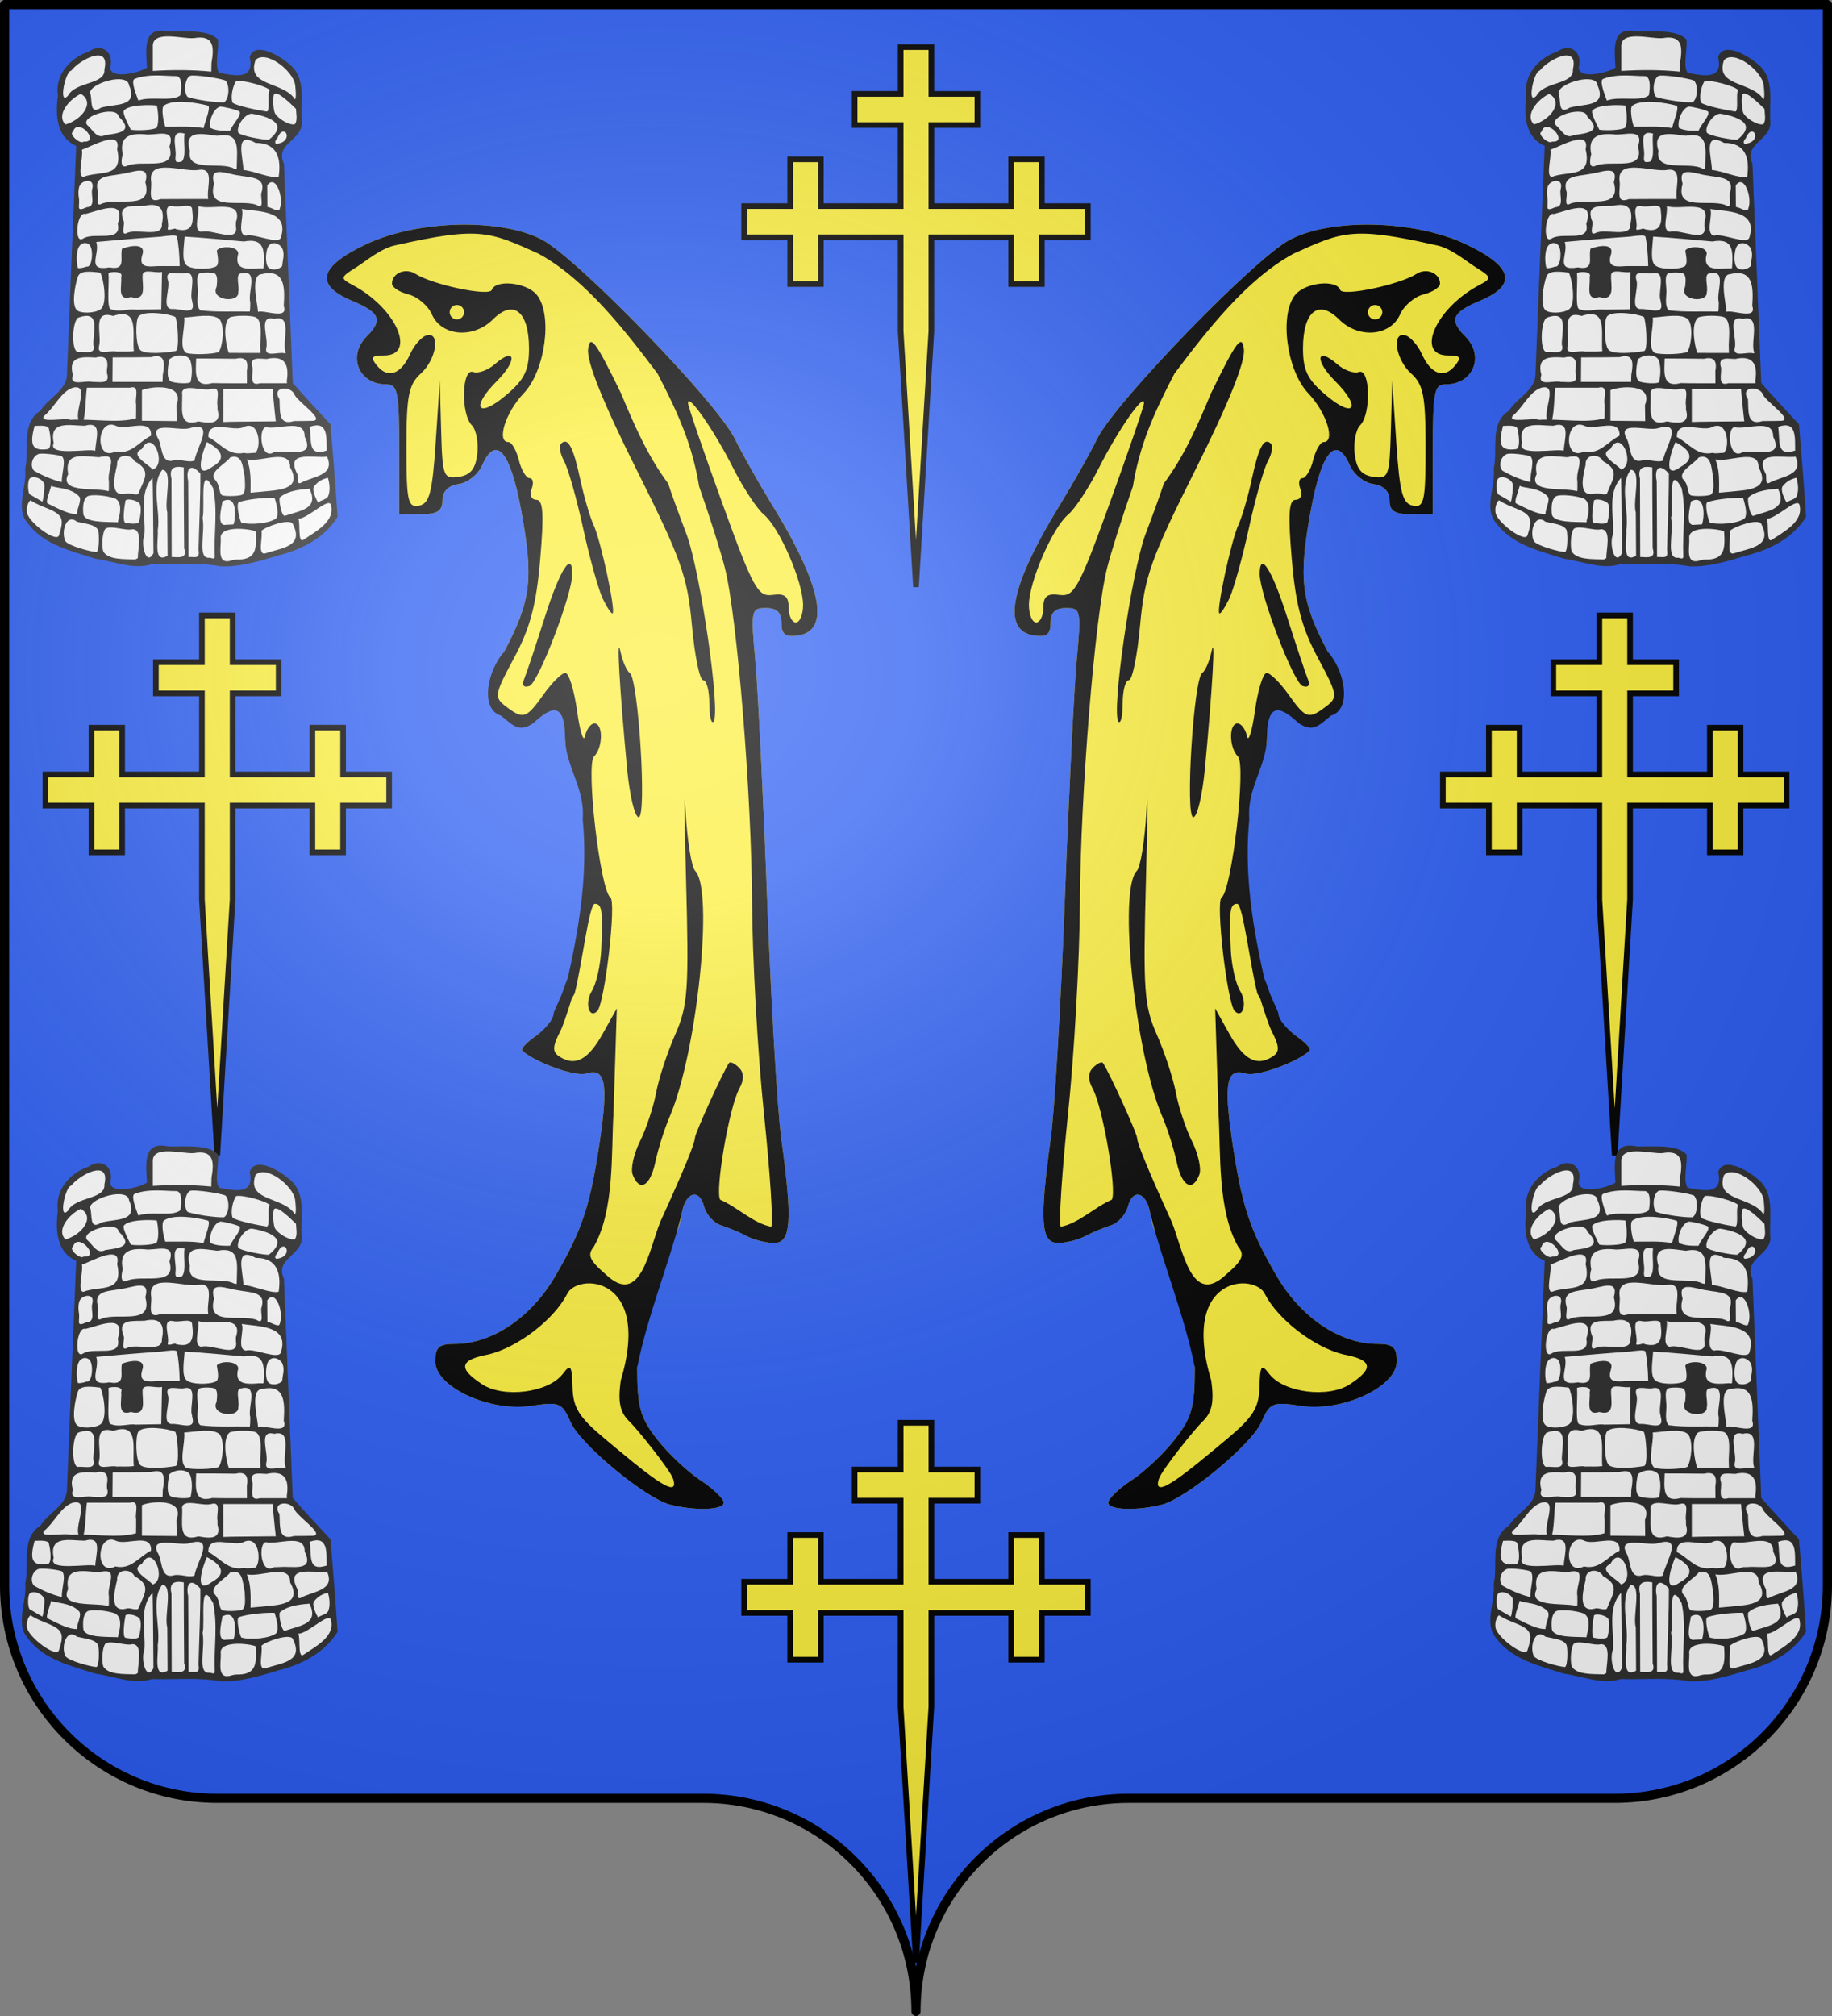 <svg xmlns="http://www.w3.org/2000/svg" xmlns:xlink="http://www.w3.org/1999/xlink" width="600" height="660" version="1.0"><rect width="100%" height="100%" fill="#808080" stroke="none"/><desc>Flag of Canton of Valais (Wallis)</desc><defs><radialGradient xlink:href="#a" id="c" cx="285.186" cy="200.448" r="300" fx="285.186" fy="200.448" gradientTransform="matrix(1.551 0 0 1.35 -227.894 -51.264)" gradientUnits="userSpaceOnUse"/><linearGradient id="a"><stop offset="0" style="stop-color:white;stop-opacity:.314"/><stop offset=".19" style="stop-color:white;stop-opacity:.251"/><stop offset=".6" style="stop-color:#6b6b6b;stop-opacity:.125"/><stop offset="1" style="stop-color:black;stop-opacity:.125"/></linearGradient></defs><path d="M300 657.491c0-38.504 31.203-69.753 69.65-69.753h159.2c38.447 0 69.65-31.25 69.65-69.754V.492H1.5v517.492c0 38.504 31.203 69.754 69.65 69.754h159.2c38.447 0 69.65 31.25 69.65 69.753" style="fill:#2b5df2;fill-opacity:1;fill-rule:nonzero;stroke:none;stroke-width:5;stroke-linecap:round;stroke-linejoin:round;stroke-miterlimit:4;stroke-dashoffset:0;stroke-opacity:1"/><path d="M-351.494 297.617c-3.385-.862-12.42-8.332-13.766-11.382-1.216-2.756-1.556-2.898-5.508-2.307-5.774.864-13.288-2.628-13.288-6.175 0-1.949.514-2.41 2.684-2.41 5.2 0 10.614-3.65 13.974-9.424 3.76-6.461 4.859-9.817 6.194-18.931 1.152-7.864.711-9.959-1.92-9.124-1.492.474-7.016-1.501-8.872-3.172-.241-.217.546-1.086 1.75-1.93 1.205-.843 2.876-2.033 2.876-3.102 3.896-10.278 6.857-22.772 3.7-34.104-.626-.21-2.386-2.068-2.386-4.13 0-4.871-.845-5.577-3.59-2.999l-2.176.794-3.124-.955-1.13-2.452 1.544-6.36c3.77-7.1 4.139-10.145 2.384-19.678-1.513-8.218-3.523-10.51-5.42-6.183-.544 1.237-2 2.393-3.238 2.57-1.446.205-2.25 1.009-2.25 2.25 0 1.477-.703 1.93-3 1.93h-3v-9c0-8-.2-9-1.8-9-3.819 0-5.415-3.928-2.7-6.643 2.268-2.268 1.841-3.317-2-4.922-5.277-2.205-4.651-4.746 1.938-7.863 7.057-3.338 18.61-3.637 24.352-.63 4.895 2.565 24.191 22.463 26.723 27.558 1.093 2.2 3.384 6.268 5.091 9.04 7.026 11.412 8.265 17.623 3.646 18.28-1.711.242-2.25-.177-2.25-1.75 0-1.45-.643-2.07-2.145-2.07-2.057 0-2.118.296-1.48 7.25.365 3.987 1.107 18.95 1.648 33.25.542 14.3 1.418 29.15 1.948 33 1.578 11.466 1.372 14.5-.985 14.5-1.107 0-2.795-.418-3.75-.927s-2.566-1.188-3.58-1.505c-1.016-.318-2.085-1.495-2.378-2.614-.699-2.67-2.684-1.956-3.124 1.124-.19 1.332-.793 2.966-1.34 3.632-2.854 7.524-4.708 10.738-4.814 17.535 0 5.494.401 6.949 2.75 9.968 1.513 1.945 4.213 4.497 6 5.67 1.788 1.174 3.25 2.58 3.25 3.126 0 1.012-3.953 1.153-7.438.265" style="fill:#fcef3c;fill-opacity:1" transform="matrix(-2.362 0 0 2.362 -449.696 -210.38)"/><path d="M-351.494 297.617c-3.385-.862-12.42-8.332-13.766-11.382-1.216-2.756-1.556-2.898-5.508-2.307-5.774.864-13.288-2.628-13.288-6.175 0-1.949.514-2.41 2.684-2.41 5.2 0 10.614-3.65 13.974-9.424 3.76-6.461 4.859-9.817 6.194-18.931 1.152-7.864.711-9.959-1.92-9.124-1.492.474-7.016-1.501-8.872-3.172-.241-.217.546-1.086 1.75-1.93 1.205-.843 2.626-2.283 2.626-3.351 6.701-15.633 2.275-.504.983 2.426-1.188 2.288-1.227 3.013-.2 3.677 2.185 1.41 3.97.466 6.002-3.171l1.954-3.5-.459 14.457c-.337 5.666.155 13.481-2.725 18.553-.946 1.14-.617 1.907 1.658 3.864 4.868 4.61 5.97-3.494 7.587-7.374 3.15-6.902 4.764-10.815 4.764-11.542 0-.635 3.88-9.153 4.735-10.392.164-.238.778.046 1.364.632.73.731.746 1.652.05 2.934-1.4 2.575-3.392 14.165-2.642 15.378 2.412 1.037 4.589 3.284 7.073 3.743.312-.312-.14-7.363-1.006-15.67s-1.607-21.51-1.648-29.343c-.079-15.002-2.066-39.485-3.754-46.24-.55-2.2-2.163-7.306-3.586-11.346-.925-5.638-2.78-9.918-5.759-15.633-4.34-5.756-9.968-13.106-16.551-16.652-6.765-3.053-8.189-3.756-19.65-1.175-2.062.362-4.208 2.21-5.53 3.042-2.293 1.442-2.316 1.558-.5 2.524 6 3.19 8.879 9.74 4.282 9.74-1.735 0-1.904.263-.927 1.44 1.502 1.81 3.302 1.162 4.57-1.645.539-1.191 1.542-2.345 2.229-2.564 2.006-.639 1.448 3.28-.75 5.269-1.698 1.537-2 3.08-2 10.228 0 7.478.196 8.381 1.75 8.085 1.448-.276 1.847-1.8 2.314-8.823l.563-8.49.187 6.82c.176 6.454.306 6.802 2.436 6.5 1.639-.234 2.34-1.1 2.578-3.192.18-1.58-.157-3.357-.75-3.95-1.556-1.557-1.407-7.964.172-7.392.688.249 2.04-.236 3.006-1.077 2.905-2.531 3.161-.536.299 2.327-3.69 3.689-2.695 5.293 1.233 1.989 2.575-2.167 3.212-3.454 3.212-6.492 0-5.142-2.151-6.882-4.994-4.04-2.713 2.714-7.134 2.354-8.47-.689-.53-1.207-1.992-2.453-3.25-2.769-1.257-.315-2.286-.988-2.286-1.495 0-1.454 1.877-2.237 3.25-1.356 2.341 1.503 10.243 3.17 10.583 2.233.543-1.495 4.816-1.045 6.228.656 2.247 2.708 1.218 10.517-1.803 13.675-2.522 2.636-3.808 6.752-2.11 6.752.448 0 1.096 1.125 1.441 2.5s1.015 2.5 1.488 2.5.601.675.285 1.5c-.32.834-.028 1.5.66 1.5.939 0 1.066 1.985.53 8.25-.539 6.293-1.396 9.53-3.615 13.65-2.718 5.05-2.795 5.486-1.172 6.718 2.454 1.864 2.84 1.745 5.235-1.618 1.175-1.65 2.54-3 3.034-3s1.227 2.362 1.63 5.25c.404 2.887.902 4.462 1.108 3.5.206-.963.792-1.75 1.301-1.75 1.231 0 1.19 3.338-.057 4.584-1.166 1.166.857 18.57 2.27 19.535.856.583-.783 14.711-1.827 15.755-1.138 1.138-1.766-1.153-.759-2.766.619-.99 1.208-3.558 1.31-5.705.255-5.417.12-6.403-.88-6.403-.798 0-1.773 8.415-2.803 12.434-3.713 6.67-2.325 1.2-.94-2.184 2.06-9.147 2.66-15.566 2.058-22 .355-4.156-2.3-7.182-2.445-11.084 0-4.955-1.644-4.798-4.4-2.21-2.145 1.47-3.057.026-4.49-1.033-2.953-.907-1.867-6.289.414-8.811 3.77-7.1 4.139-10.146 2.384-19.679-1.513-8.218-3.523-10.51-5.42-6.183-.544 1.237-2 2.393-3.238 2.57-1.446.205-2.25 1.009-2.25 2.25 0 1.477-.703 1.93-3 1.93h-3v-9c0-8-.2-9-1.8-9-3.819 0-5.415-3.928-2.7-6.643 2.268-2.268 1.841-3.317-2-4.922-5.277-2.205-4.651-4.746 1.938-7.863 7.057-3.338 18.61-3.637 24.352-.63 4.895 2.565 24.191 22.463 26.723 27.558 1.093 2.2 3.384 6.268 5.091 9.04 7.026 11.412 8.265 17.623 3.646 18.28-1.711.242-2.25-.177-2.25-1.75 0-1.45-.643-2.07-2.145-2.07-2.057 0-2.118.296-1.48 7.25.365 3.987 1.107 18.95 1.648 33.25.542 14.3 1.418 29.15 1.948 33 1.578 11.466 1.372 14.5-.985 14.5-1.107 0-2.795-.418-3.75-.927s-2.566-1.188-3.58-1.505c-1.016-.318-2.085-1.495-2.378-2.614-.699-2.67-2.684-1.956-3.124 1.124-1.839 7.07-4.7 13.94-6.154 21.167 0 5.494.401 6.949 2.75 9.968 1.513 1.945 4.213 4.497 6 5.67 1.788 1.174 3.25 2.58 3.25 3.126 0 1.012-3.953 1.153-7.438.265m.434-3.535c-.38-1.238-5.048-7.007-6.03-7.945-1.353-1.291-1.658-2.674-1.253-5.69 4.422-14.727-6.142-14.993-7.463-11.96-1.81 3.475-6.737 7.292-10.82 8.303-4.07.763-4.33 1.917-.934 4.142 2.988 1.957 9.204 1.166 11.173-1.422 1.102-1.45 1.28-1.212 1.363 1.833.078 2.872.904 4.172 4.6 7.25 5.175 4.308 10.356 8.717 9.364 5.489m18.004-121.156c0-3.189-3.278-10.74-5.441-12.535-.943-.782-2.866-3.701-4.272-6.486-2.638-5.222-6.324-10.509-6.239-8.947.027.486 2.168 6.735 4.76 13.885 4.265 11.772 4.922 12.97 6.951 12.687 1.698-.237 2.241.187 2.241 1.75 0 1.134.45 2.063 1 2.063s1-1.088 1-2.417m-47-40.583c0-.55-.45-1-1-1s-1 .45-1 1 .45 1 1 1 1-.45 1-1m23.376 119.538c-.308-.804.144-2.874 1.005-4.6.862-1.727 1.871-4.767 2.244-6.755.373-1.989 1.562-5.613 2.642-8.054 1.77-4.003 1.918-6.117 1.506-21.534-.252-9.402-.283-13.722-.07-9.599.215 4.123.82 7.926 1.344 8.45 2.606 2.607.25 25.257-3.542 34.054-.712 1.65-1.602 4.462-1.979 6.25-.72 3.416-2.202 4.257-3.15 1.788m-.778-56.288c-1.04-11.056-1.488-18.923-.924-16.25.29 1.375.874 2.725 1.298 3 1.198.777 2.388 20 1.238 20-.537 0-1.263-3.038-1.612-6.75m11.402-9.084c0-1.741-.388-3.166-.862-3.166s-1.173-3.428-1.552-7.618c-.612-6.754-1.486-9.205-7.695-21.6-4.572-9.126-6.898-14.903-6.698-16.632.253-2.186 1.052-1.12 4.557 6.079 1.885 4.516 3.706 8.705 6.549 12.52.293.963 1.419 4.078 2.502 6.923 1.972 5.179 4.837 25.023 3.767 26.093-.312.312-.568-.857-.568-2.599m-25.681-3.291c.313-.757 1.606-4.634 2.875-8.616 2.101-6.598 3.806-9.265 3.806-5.954 0 2.8-4.717 15.1-5.948 15.51-.794.265-1.08-.101-.733-.94m10.926-11.127c-.6-1.237-1.828-5.623-2.728-9.748s-2.09-8.332-2.646-9.348c-.555-1.016-.753-2.103-.44-2.416.96-.96 1.706.416 2.676 4.936.51 2.38 1.345 5.228 1.853 6.328.99 2.143 3.072 11.801 2.638 12.235-.144.144-.753-.75-1.353-1.987" style="fill:#000;fill-opacity:1" transform="matrix(-2.362 0 0 2.362 -449.696 -210.38)"/><path d="M-351.494 297.617c-3.385-.862-12.42-8.332-13.766-11.382-1.216-2.756-1.556-2.898-5.508-2.307-5.774.864-13.288-2.628-13.288-6.175 0-1.949.514-2.41 2.684-2.41 5.2 0 10.614-3.65 13.974-9.424 3.76-6.461 4.859-9.817 6.194-18.931 1.152-7.864.711-9.959-1.92-9.124-1.492.474-7.016-1.501-8.872-3.172-.241-.217.546-1.086 1.75-1.93 1.205-.843 2.876-2.033 2.876-3.102 3.896-10.278 6.857-22.772 3.7-34.104-.626-.21-2.386-2.068-2.386-4.13 0-4.871-.845-5.577-3.59-2.999l-2.176.794-3.124-.955-1.13-2.452 1.544-6.36c3.77-7.1 4.139-10.145 2.384-19.678-1.513-8.218-3.523-10.51-5.42-6.183-.544 1.237-2 2.393-3.238 2.57-1.446.205-2.25 1.009-2.25 2.25 0 1.477-.703 1.93-3 1.93h-3v-9c0-8-.2-9-1.8-9-3.819 0-5.415-3.928-2.7-6.643 2.268-2.268 1.841-3.317-2-4.922-5.277-2.205-4.651-4.746 1.938-7.863 7.057-3.338 18.61-3.637 24.352-.63 4.895 2.565 24.191 22.463 26.723 27.558 1.093 2.2 3.384 6.268 5.091 9.04 7.026 11.412 8.265 17.623 3.646 18.28-1.711.242-2.25-.177-2.25-1.75 0-1.45-.643-2.07-2.145-2.07-2.057 0-2.118.296-1.48 7.25.365 3.987 1.107 18.95 1.648 33.25.542 14.3 1.418 29.15 1.948 33 1.578 11.466 1.372 14.5-.985 14.5-1.107 0-2.795-.418-3.75-.927s-2.566-1.188-3.58-1.505c-1.016-.318-2.085-1.495-2.378-2.614-.699-2.67-2.684-1.956-3.124 1.124-.19 1.332-.793 2.966-1.34 3.632-2.854 7.524-4.708 10.738-4.814 17.535 0 5.494.401 6.949 2.75 9.968 1.513 1.945 4.213 4.497 6 5.67 1.788 1.174 3.25 2.58 3.25 3.126 0 1.012-3.953 1.153-7.438.265" style="fill:#fcef3c;fill-opacity:1" transform="matrix(2.362 0 0 2.362 1049.696 -210.38)"/><path d="M-351.494 297.617c-3.385-.862-12.42-8.332-13.766-11.382-1.216-2.756-1.556-2.898-5.508-2.307-5.774.864-13.288-2.628-13.288-6.175 0-1.949.514-2.41 2.684-2.41 5.2 0 10.614-3.65 13.974-9.424 3.76-6.461 4.859-9.817 6.194-18.931 1.152-7.864.711-9.959-1.92-9.124-1.492.474-7.016-1.501-8.872-3.172-.241-.217.546-1.086 1.75-1.93 1.205-.843 2.626-2.283 2.626-3.351 6.701-15.633 2.275-.504.983 2.426-1.188 2.288-1.227 3.013-.2 3.677 2.185 1.41 3.97.466 6.002-3.171l1.954-3.5-.459 14.457c-.337 5.666.155 13.481-2.725 18.553-.946 1.14-.617 1.907 1.658 3.864 4.868 4.61 5.97-3.494 7.587-7.374 3.15-6.902 4.764-10.815 4.764-11.542 0-.635 3.88-9.153 4.735-10.392.164-.238.778.046 1.364.632.73.731.746 1.652.05 2.934-1.4 2.575-3.392 14.165-2.642 15.378 2.412 1.037 4.589 3.284 7.073 3.743.312-.312-.14-7.363-1.006-15.67s-1.607-21.51-1.648-29.343c-.079-15.002-2.066-39.485-3.754-46.24-.55-2.2-2.163-7.306-3.586-11.346-.925-5.638-2.78-9.918-5.759-15.633-4.34-5.756-9.968-13.106-16.551-16.652-6.765-3.053-8.189-3.756-19.65-1.175-2.062.362-4.208 2.21-5.53 3.042-2.293 1.442-2.316 1.558-.5 2.524 6 3.19 8.879 9.74 4.282 9.74-1.735 0-1.904.263-.927 1.44 1.502 1.81 3.302 1.162 4.57-1.645.539-1.191 1.542-2.345 2.229-2.564 2.006-.639 1.448 3.28-.75 5.269-1.698 1.537-2 3.08-2 10.228 0 7.478.196 8.381 1.75 8.085 1.448-.276 1.847-1.8 2.314-8.823l.563-8.49.187 6.82c.176 6.454.306 6.802 2.436 6.5 1.639-.234 2.34-1.1 2.578-3.192.18-1.58-.157-3.357-.75-3.95-1.556-1.557-1.407-7.964.172-7.392.688.249 2.04-.236 3.006-1.077 2.905-2.531 3.161-.536.299 2.327-3.69 3.689-2.695 5.293 1.233 1.989 2.575-2.167 3.212-3.454 3.212-6.492 0-5.142-2.151-6.882-4.994-4.04-2.713 2.714-7.134 2.354-8.47-.689-.53-1.207-1.992-2.453-3.25-2.769-1.257-.315-2.286-.988-2.286-1.495 0-1.454 1.877-2.237 3.25-1.356 2.341 1.503 10.243 3.17 10.583 2.233.543-1.495 4.816-1.045 6.228.656 2.247 2.708 1.218 10.517-1.803 13.675-2.522 2.636-3.808 6.752-2.11 6.752.448 0 1.096 1.125 1.441 2.5s1.015 2.5 1.488 2.5.601.675.285 1.5c-.32.834-.028 1.5.66 1.5.939 0 1.066 1.985.53 8.25-.539 6.293-1.396 9.53-3.615 13.65-2.718 5.05-2.795 5.486-1.172 6.718 2.454 1.864 2.84 1.745 5.235-1.618 1.175-1.65 2.54-3 3.034-3s1.227 2.362 1.63 5.25c.404 2.887.902 4.462 1.108 3.5.206-.963.792-1.75 1.301-1.75 1.231 0 1.19 3.338-.057 4.584-1.166 1.166.857 18.57 2.27 19.535.856.583-.783 14.711-1.827 15.755-1.138 1.138-1.766-1.153-.759-2.766.619-.99 1.208-3.558 1.31-5.705.255-5.417.12-6.403-.88-6.403-.798 0-1.773 8.415-2.803 12.434-3.713 6.67-2.325 1.2-.94-2.184 2.06-9.147 2.66-15.566 2.058-22 .355-4.156-2.3-7.182-2.445-11.084 0-4.955-1.644-4.798-4.4-2.21-2.145 1.47-3.057.026-4.49-1.033-2.953-.907-1.867-6.289.414-8.811 3.77-7.1 4.139-10.146 2.384-19.679-1.513-8.218-3.523-10.51-5.42-6.183-.544 1.237-2 2.393-3.238 2.57-1.446.205-2.25 1.009-2.25 2.25 0 1.477-.703 1.93-3 1.93h-3v-9c0-8-.2-9-1.8-9-3.819 0-5.415-3.928-2.7-6.643 2.268-2.268 1.841-3.317-2-4.922-5.277-2.205-4.651-4.746 1.938-7.863 7.057-3.338 18.61-3.637 24.352-.63 4.895 2.565 24.191 22.463 26.723 27.558 1.093 2.2 3.384 6.268 5.091 9.04 7.026 11.412 8.265 17.623 3.646 18.28-1.711.242-2.25-.177-2.25-1.75 0-1.45-.643-2.07-2.145-2.07-2.057 0-2.118.296-1.48 7.25.365 3.987 1.107 18.95 1.648 33.25.542 14.3 1.418 29.15 1.948 33 1.578 11.466 1.372 14.5-.985 14.5-1.107 0-2.795-.418-3.75-.927s-2.566-1.188-3.58-1.505c-1.016-.318-2.085-1.495-2.378-2.614-.699-2.67-2.684-1.956-3.124 1.124-1.839 7.07-4.7 13.94-6.154 21.167 0 5.494.401 6.949 2.75 9.968 1.513 1.945 4.213 4.497 6 5.67 1.788 1.174 3.25 2.58 3.25 3.126 0 1.012-3.953 1.153-7.438.265m.434-3.535c-.38-1.238-5.048-7.007-6.03-7.945-1.353-1.291-1.658-2.674-1.253-5.69 4.422-14.727-6.142-14.993-7.463-11.96-1.81 3.475-6.737 7.292-10.82 8.303-4.07.763-4.33 1.917-.934 4.142 2.988 1.957 9.204 1.166 11.173-1.422 1.102-1.45 1.28-1.212 1.363 1.833.078 2.872.904 4.172 4.6 7.25 5.175 4.308 10.356 8.717 9.364 5.489m18.004-121.156c0-3.189-3.278-10.74-5.441-12.535-.943-.782-2.866-3.701-4.272-6.486-2.638-5.222-6.324-10.509-6.239-8.947.027.486 2.168 6.735 4.76 13.885 4.265 11.772 4.922 12.97 6.951 12.687 1.698-.237 2.241.187 2.241 1.75 0 1.134.45 2.063 1 2.063s1-1.088 1-2.417m-47-40.583c0-.55-.45-1-1-1s-1 .45-1 1 .45 1 1 1 1-.45 1-1m23.376 119.538c-.308-.804.144-2.874 1.005-4.6.862-1.727 1.871-4.767 2.244-6.755.373-1.989 1.562-5.613 2.642-8.054 1.77-4.003 1.918-6.117 1.506-21.534-.252-9.402-.283-13.722-.07-9.599.215 4.123.82 7.926 1.344 8.45 2.606 2.607.25 25.257-3.542 34.054-.712 1.65-1.602 4.462-1.979 6.25-.72 3.416-2.202 4.257-3.15 1.788m-.778-56.288c-1.04-11.056-1.488-18.923-.924-16.25.29 1.375.874 2.725 1.298 3 1.198.777 2.388 20 1.238 20-.537 0-1.263-3.038-1.612-6.75m11.402-9.084c0-1.741-.388-3.166-.862-3.166s-1.173-3.428-1.552-7.618c-.612-6.754-1.486-9.205-7.695-21.6-4.572-9.126-6.898-14.903-6.698-16.632.253-2.186 1.052-1.12 4.557 6.079 1.885 4.516 3.706 8.705 6.549 12.52.293.963 1.419 4.078 2.502 6.923 1.972 5.179 4.837 25.023 3.767 26.093-.312.312-.568-.857-.568-2.599m-25.681-3.291c.313-.757 1.606-4.634 2.875-8.616 2.101-6.598 3.806-9.265 3.806-5.954 0 2.8-4.717 15.1-5.948 15.51-.794.265-1.08-.101-.733-.94m10.926-11.127c-.6-1.237-1.828-5.623-2.728-9.748s-2.09-8.332-2.646-9.348c-.555-1.016-.753-2.103-.44-2.416.96-.96 1.706.416 2.676 4.936.51 2.38 1.345 5.228 1.853 6.328.99 2.143 3.072 11.801 2.638 12.235-.144.144-.753-.75-1.353-1.987" style="fill:#000;fill-opacity:1" transform="matrix(2.362 0 0 2.362 1049.696 -210.38)"/><path d="M300.395 526.775h-26.132v15.308H264.21v-15.308h-15.076v-10.206h15.076v-15.308h10.052v15.308h26.132v-26.535H285.32V479.83h15.076V464.52h10.051v15.309h15.077v10.205h-15.077v26.535h26.133v-15.308h10.051v15.308h15.077v10.206H346.63v15.308h-10.05v-15.308h-26.134v30.72l-5.025 83.788-5.026-83.789zM300.395 76.412h-26.132V91.72H264.21V76.412h-15.076V66.206h15.076V50.898h10.052v15.308h26.132V39.671H285.32V29.466h15.076V14.157h10.051v15.309h15.077V39.67h-15.077v26.535h26.133V50.898h10.051v15.308h15.077v10.206H346.63V91.72h-10.05V76.412h-26.134v30.719l-5.025 83.789-5.026-83.789z" style="fill:#fcef3c;fill-opacity:1;stroke:#000;stroke-width:1.844;stroke-miterlimit:4;stroke-dasharray:none;stroke-opacity:1" transform="translate(-5.42 1.271)"/><path d="M71.552 270.47H45.42v15.31H35.368v-15.31H20.292v-10.205h15.076v-15.309H45.42v15.309h26.132V233.73H56.476v-10.206h15.076v-15.308h10.051v15.308H96.68v10.206H81.603v26.535h26.133v-15.309h10.051v15.309h15.077v10.206h-15.077v15.308h-10.05v-15.308H81.602v30.719l-5.025 83.789-5.026-83.79zM529.238 270.47h-26.132v15.31h-10.051v-15.31h-15.077v-10.205h15.077v-15.309h10.05v15.309h26.133V233.73h-15.076v-10.206h15.076v-15.308h10.051v15.308h15.077v10.206h-15.077v26.535h26.133v-15.309h10.051v15.309h15.077v10.206h-15.077v15.308h-10.05v-15.308h-26.134v30.719l-5.025 83.789-5.026-83.79z" style="fill:#fcef3c;fill-opacity:1;stroke:#000;stroke-width:1.844;stroke-miterlimit:4;stroke-dasharray:none;stroke-opacity:1" transform="translate(-5.42 -6.729)"/><g style="opacity:1;display:inline"><path d="M1426.805 1437.336c-9.961-.762-17.575 7.725-18.407 17.094-2.031 11.973-.339 24.155.157 36.187-11.714 7.543-26.156 10.338-40 10.844-7.519.344-17.99-2.743-18.032-11.812 2.947-9.392.657-22.624-10-26-9.791-3.257-17.562 4.67-26.373 7.364-21.71 9.576-39.59 31.999-36.814 56.76.122 11.435-2.358 23.165-.564 34.746 1.39 17.34 11.018 34.572 27.845 40.786-5.01 113.827-8.879 227.718-14 341.531-3.574 19.32-22.47 29.31-34.219 43.25-2.995 4.57-6.5 8.226-11.03 11.281-14.207 13.154-13.315 34.404-13.49 52.281.39 9.829-1.15 19.57-1.98 29.22 1.556 22.849-10.691 46.11-2.093 68.343 12.716 23.263 37.136 37.188 61.347 45.872 18.34 6.189 36.727 12.963 55.911 16.059 22.386 4.855 46.116 12.576 68.898 5.413 34.154.82 68.68-2.573 102.5 3.25 34.409.716 67.067-11.794 99.632-21.047 27.044-9.128 52.88-25.504 68.274-50.14-2.897-44.863-6.589-89.67-10.312-134.47-18.541-20.172-37.442-40.026-55.438-60.687-4.428-107.402-8.63-214.812-12.937-322.219-5.212-9.485-3.112-21.671 4.656-29.125 8.524-9.633 22.41-17.93 21.562-32.625-2.112-24.017 4.878-50.355-7.78-72.343-8.848-13.116-23.115-21.624-37.22-28.157-7.91-3.285-20.1-6.567-25.78 1.75-3.472 4.37.613 10.146-.563 15.313.136 9.546-8.567 16.662-17.72 16.625-10.69.797-21.169-1.785-31.624-3.657-7.398-11.864-2.651-26.793-2.375-39.874-.044-4.615 1.91-10.853-3.719-12.938-16.937-9.894-37.536-7.396-56.374-7.655-7.522.828-14.562-1.057-21.938-1.22" style="fill:#fff;fill-opacity:1;stroke:none;stroke-width:7;stroke-miterlimit:4;stroke-dasharray:none;stroke-opacity:1" transform="matrix(.223 0 0 .223 -265.51 -310.055)"/><path d="m1501.257 1482.67-.302 12.875c-28.514-2.85-57.293-2.793-85.887-1.013v-34.975c-1.89-26.102 43.868-11.543 60.615-13.24 29.289-5.08 29.583 13.462 25.574 36.353m-210.69 48.097c-14.526 15.799-4.285-35.67 4.655-36.625 11.704-15.542 57.583-40.487 48.761-1.864 1.797 22.738-42.226 17.306-53.415 38.49m333.538-15.466c.57 5.175 2.103 18.951-.33 20.912-16.85-26.73-71.658-18.21-57.902-57.569 14.627-15.703 55.243 15.027 58.232 36.657m-230.237 22.758c-6.49-16.853-10.344-29.938-5.424-31.854 20.713-8.07 45.242-3.938 60.664-4.082 8.558-.08 8.82 14.398 6.42 28.157-12.243 10.009-43.437.813-61.66 7.779m127.9-29.365c6.734 6.805 5.326 27.24-2.035 31.9-11.184.64-42.617-3.706-53.756-7.96-5.848-7.357-4.021-26.655 3.723-30.794 5.812-2.346 45.287 3.525 52.068 6.854m-182.45 39.699c-18.593 12.014-12.324-12.054-16.508-22.254 1.973-14.378 55.403-29.508 57.283-10.684 14.417 32.732-20.398 26.917-40.775 32.938m247.505-25.416c-4.017 3.526 1.035 29.621-4.21 31.172-9.878-1.335-42.85-7.683-50.345-12.93-3.333-8.764.155-24.09 4.871-31.549 7.417-2.943 46.364 7.268 49.684 13.307m-300.005 50.068c-14.198-13.495 5.27-37.015 22.5-44.868 22.04 12.758.537 38.683-22.5 44.868m338.49-22.875c.243 6.44 2.639 17.6-1.702 22.506-5.712 2.247-22.74-5.983-29.063-15.791-2.458-4.494-4.029-24.529-1.1-28.514 5.594-4.225 23.005 13.358 31.864 21.799m-129.59-4.785c5.483 1.457-3.8 22.922-6.109 33.08-18.539-3.33-37.417-1.83-56.146-2.105-2.992-7.783-6.463-27.9-2.011-31.031 14.26-10.03 48.778-4.06 64.266.056m-74.99 32.333c-5.114 4.08-30.15 4.561-37.962 3.087-3.118-6.117-11.605-22.451-10.634-27.328 5.86-9.953 40.43-9.35 48.884-8.13 3.087 14.881 2.408 27.681-.288 32.371m107.84 4.651c-9.156.26-20.582.055-28.722-4.083-3.137-8.493 3.505-28.194 13.899-31.343 3.499-.619 25.442 4.806 28.882 7.327 2.893 5.777-10.68 18.682-14.06 28.1m-183.25 6.329c-11.962 6.2-17.747-6.575-25.073-13.316-16.946-13.208 42.312-31.452 44.739-13.837 23.07 22.245.175 24.398-19.666 27.153m240.057 6.875c-4.821.617-42.242-5.46-44.919-10.7-3.412-9.86 12.063-30.656 22.11-27.225 12.615 2.034 30.198 7.012 34.61 15.875 2.91 5.844-1.096 13.907-11.8 22.05m-272.024 2.71c-4.743 4.69-22.592-11.421-15.45-14.467 6.594-22.818 41.405 16.31 15.45 14.468m286.492 2.797c-7.709 2.171-5.068-4.936-2.125-7.472 9.768-24.415 25.02 2.417 2.125 7.472m-142.26 26.465c-9.01 2.19-9.798.305-9.109-7.658 1.733-13.805-9.525-39.98 13.21-33.342-2.135 12.833 3.207 33.426-4.1 41m-81.733 6.825c-10.848 3.192-5.195-16.927-4.938-17.397-5.218-24.748 8.35-31.32 32.295-29.424 14.913 2.782 46.499-11.11 36.28 17.942 11.307 38.452-41.567 17.805-63.637 28.88m162.538.05-.136 4.065-4.184-.704c-18.919-10.804-70.07 6.69-64.511-25.894-9.764-32.221 19.366-24.653 40.166-22.16 34.462-6.728 28.85 19.888 28.665 44.693m-225.416 15.658c-9.42-1.163.34-29.965-2.107-39.873 12.48-4.087 59.035-30.994 51.77-.944 10.197 43.803-26.05 31.216-49.663 40.817m286.918-.158c-10.728 3.088-35.855-8.593-51.887-10.04.377-17.074-14.386-57.888 18.065-39.688 31.75-.22 37.777 22.64 33.822 49.728m-140.745 32.625c-11.011.003-22.022.032-33.032.143-20.569 7.828-11.761-14.393-13.542-26.003-4.935-35.498 48.432-12.542 70.774-17.028 23.481-2.837 9.757 27.863 13.223 42.888zm-119.327 7.003c-10.138 5.838-3.224-13.299-5.25-17.994-7.406-23.87 16.124-22.283 33.845-25.724 17.05-2.02 43.578-15.192 35.655 12.212 11.78 41.982-40.555 21.719-64.25 31.506m234.75-16.003c-1.975 5.324 5.44 26.116-7.25 17.592-23.764-8.567-73.764 9.957-62.25-30.954-8.123-27.694 18.577-14.358 35.654-12.353 17.673 3.48 41.53 1.61 33.846 25.715m-256.5 21.056c-16.252 7.554-10.135-.675-11.34-12.346-1.404-7.033-1.371-17.464 2.394-21.638 6.152-6.82 21.11-7.772 16.865 7.513-2.183 9.162 5.828 25.892-7.92 26.471m283.507 1.819c-.446 7.393-13.074-2.139-18.257-2.209l-.224-31.708c12.719-17.599 24.66 18.924 18.48 33.917m-152.507 30.375c-.834-2.9-13.81 4.647-11.949-1.494 2.864-10.747-9.636-36.255 8.334-32.256 8.394 2.467 27.64-5.631 27.421 5.222 2.682 20.325.079 34.56-23.806 28.528m-72 5.762c-10.499 5.023-1.983-14.325-5-17.848-9.768-25.753 13.492-21.294 31.168-22.243 22.042-4.996 30.02 4.681 25.148 26.802 1.809 21.385-37.313 5.722-51.316 13.289m160-15.848v5.547c5.02 26.79-35.687 3.356-50.91 8.49-12.61-2.488-2.01-26.203-4.478-37.823 19.585 6.65 67.084-11.44 55.388 23.786m-224.75 24.09c-13.452 8.412-8.854-40.828 3.736-36.242 20.835-5.09 60.354-23.28 47.514 14.353 6.681 28.603-35.533 11.175-51.25 21.889m291.064-2.63c-2.169 12.985-38.604-5.75-51.856-1.855-13.835-2.224-1.428-30.586-5.958-39.082 26.129 3.9 69.48 2.292 57.814 40.938m-252.011 44.777c-35.366 6.099-13.264-19.463-19.38-37.401 30.85-2.808 64-5.631 94.91-7.745 11.105-1.476 22.826-3.09 23.582.048 2.193 9.107 3.738 25.928 4.064 43.197h-32.9c-13.27.869-27.427 2.576-22.316-15.397 7.324-20.006-19.316-14.156-29.451-10.179-3.774 12.608 7.152 32.482-18.51 27.477m226.365-.026-.394 1.549-5.094-.262c-20.265 1.88-38.317 2.103-31.68-21.812-.696-11.567-27.496-11.21-31.5-4.156 1.42 8.845 4.026 20.852-1.594 23.518-9.933 4.713-37.03 4.598-43.458-2.523-6.885-7.627-3.007-27.434-2.243-41.525 29.072 1.71 58.072 4.58 87.079 7.17 30.223-5.674 30.504 12.957 28.884 38.04m-259.713-1.308c-3.21 1.55-11.78 3.28-12.999 2.018-1.978-5.735-3.29-24.14 2.331-32.082 2.954-4.172 8.845-6.234 13.87-2.464 7.741 5.808 4.834 35.049-3.202 32.528m286.855-27.337c4.488 9.532.783 17.24.152 26.792-5.003 5.285-15.147 6.591-19.725 2.488-5.737-5.142-4.59-23.51-1.138-30.688 5.255-9.166 15.915-5.782 20.71 1.408m-132.047 77.645.027 1.339c6.513 21.274-17.383 9.743-29.51 10.786-16.878-.01-1.26-31.974-6.41-43.369-3.975-15.357 15.02-7.131 24.055-9.131 21.66-4.649 6.784 28.078 11.838 40.375m-82.851 13.06c-10.935-1.85-24.096 4.62-37.67-1.136-4.958-6.672-1.01-38.786-2.357-52.428-.457-1.607 22.925-4.615 18.615 5.832 1.543 11.633-6.938 35.907 14.227 29.16 24.402 6.709 16.492-17.733 17.25-31.384-.29-11.426 19.929-2.792 28.574-5.48q-.586 27.408-1.16 54.814zm168.271-10.81c-.287 4.514.131 9.139-.754 13.598-23.493-.562-50.173 1.12-72.536-1.879-5.24-4.02-4.487-14.059-3.8-24.033 1.054-9.616-3.689-24.905 2.128-29.857 3.212-2.016 19.953-2.139 23.415.337 3.685 3.46 2.94 11.256 2.067 19.175-10.064 19.88 33.274 24.591 31.797 7.833 2.515-8.145-5.381-27.468 4.577-27.624 25.826-6.257 8.8 28.158 13.106 42.45m-220.617 10.762c-9.14 5.57-28.748 5.963-34.235.564-8.26-8.127-2.176-38.198 1.686-49.068 3.252-9.152 18.167-7.616 32.832-5.776 4.614 7.95 11.554 47.065-.283 54.28m269.727-5.512c7.292 21.334-28.128 5.554-37.866 8.725.013-10.125-12.216-54.824 5.698-55.32 34.435-8.143 33.772 20.297 32.168 46.595m-220.197 66.49c-8.482 1.13-17.087.378-25.614.635-8.662-2.541-29.412 6.708-25.371-8.223 4.229-17.172-10.774-53.478 20.59-44.091 39.163-13.28 27.809 25.97 30.395 51.68m-59.406-13.24-.033 1.59-.04 1.826c4.753 16.385-13.06 9.72-23.136 10.959-9.653-2.86-7.768-46.722 1.456-50.502 30.22-10.523 22.806 15.28 21.753 36.127m120.355-37.027c3.223 4.833 6.556 48.057.67 49.999-13.815 2.779-46.041 5.558-52.437-1.667-6.727-7.6-6.957-43.184-2.323-48.868 7.389-9.064 43.017-4.663 54.09.536m124.752 41.027q.15 5.937.297 11.875c-15.498-.037-30.998.097-46.495-.126-3.375-8.233-10.186-41.692.938-51.661 5.105-3.486 34.17-4.063 39.942.106 8.108 7.067 5.856 24.422 5.318 39.806m37.214 10.75-.011 1.625h-1.405c-8.688-2.72-29.114 6.55-27.131-7.07 4.557-14.034-12.86-50.132 11.837-43.46 27.871-6.9 10.95 33.17 16.71 48.905m-97.994-.356c-8.002 3.457-39.095 4.492-48.132 1.317-11.275-7.961-1.012-36.093-2.727-51.836 15.933-.792 42.479-6.8 52.133 2.837 7.466 10.061 4.724 37.95-1.274 47.682m-82.319 33.606-.308 10.375h-73.64l.274-36c18.772.033 37.544-.058 56.313-.378 20.835-6.07 20.57 8.438 17.361 26.003m-82.085-7.589.04 5.176c5.384 16.766-10.286 12.638-21.645 12.788-10.14-2.83-34.485 7.794-28.425-10.293-7.337-27.422 12.796-26.848 33.451-25.445 15.223-3.96 19.201 3.543 16.579 17.774m122.619-13.13c3.053 9.225 2.6 21.189.32 30.957-.855 3.665-24.453 2.067-28.997-.601-6.737-3.957-4.991-19.115-2.231-32.363 9.205-8.287 27.66-7.804 30.908 2.007m141.533 29.469.137 1.803.14 1.822h-39.83c-16.488 5.081-9.593-13.042-10.786-23.14-5.166-16.52 9.556-12.764 20.807-12.549 25.75-5.745 33.457 7.177 29.532 32.064m-58.652-14.294.137 17.92c-16.943-.056-33.89.167-50.828-.273-27.935 7.569-24.285-16.223-23.74-36.078 19.284-.118 38.569.212 57.852.357 15.195-3.627 19.218 3.898 16.579 18.074m-162.613 48.669c-.013 6.887.037 13.774-.13 20.66-26.387 7.752-65.042.376-96.132 2.26-9.15-3.42-47.746 5.539-38.542-6.064 14.725-11.907 24.319-35.32 41.806-41.081 29.658-7.243-6.69 48.126 14.59 51.814 4.747-14.839 3.86-36.35 6.11-51.84h63.163c15.641-4.512 6.934 15.324 9.135 24.25m260.099 24.31c-9.416.292-18.838.335-28.258.38-23.497 7.404-20.287-14.693-21.32-32.043-12.138-18.593 15.603-19.877 21.503-7.931 3.4 10.67 45.548 37.677 28.075 39.594m-200.849-23.185.365 23.625c-17.038-.2-34.077-.36-51.115-.515V1963.2c13.08-5.863 63.575-10.619 50.75 21.72m111.429 24.314c-14.224.242-28.465.077-42.68.7v-48.39h72.292c1.614 15.792 2.917 31.62 4.817 47.38zm-51.18-23.44v5.981c6.222 21.66-10.748 20.512-28.094 17.263-31.9 9.556-22.179-22.402-23.921-42.672 2.462-13.106 30.227-1.19 42.881-4.821 15.641-4.513 6.934 15.323 9.135 24.25m-268.697 29.834c12.697-.703 19.966-.046 21 3.868 2.661 10.072 4.64 29.353-1.863 30.255-10.67 1.48-16.959-.105-19.853-3.764-5.285-6.683-1.95-19.633.716-30.36m429 36.276c-28.5 9.16-21.636-14.257-24.983-34.846 27.136-9.724 24.742 14.909 24.982 34.846m-339.8.266c-10.494-3.779-70.542 8.89-61.058-11.5-7.216-33.778 23.844-25.391 45.551-25.239 27-7.654 16.108 19.117 15.508 36.739m29.556 1.072c-31.027 15.959-28.022-52.455 1.968-37.203 16.115 5.917 51.648-12.557 50.369 14.006-17.845 8.816-28.949 28.272-52.337 23.197m241.249.83-4.322.117-4.058.12c-20.11 12.5-23.342-36.444-11.624-36.688 19.067 3.966 57.093-13.677 56.776 13.894 14.689 30.12-18.659 20.782-36.772 22.557m-35.897 1.159c-5.448-.129-11.125 1.602-16.477.033-23.28 4.81-34.57-14.209-52.329-23.22-.966-26.358 34.056-8.21 50.37-14.005 25.195-13.559 27.703 30.369 18.436 37.192m-89.144 11.189c-7.985 3.698-20.312-2.297-29.905-.342-19.463 6.12-17.144-18.39-22.898-30.573-16.757-28.804 30.371-11.427 45.934-16.572 38.242-10.96 9.612 28.465 6.869 47.487m-61.726 13.327c-3.529-6.666-35.607-21.38-15.6-30.157 16.002-31.267 37.41 23.69 15.6 30.157m87.4-3.827c-28.143 20.802-13.031-24.906-7.48-36.47 19.366 9.928 31.11 23.593 7.48 36.47m-220.613 22.21c-14-3.265-28.664-9.71-40.868-16.756-6.499-7.506-2.519-21.551 7.143-24.62 4.608-1.462 30.224 1.25 34.281 3.911 5.976 6.869-.914 24.178-.556 37.466m350.738 1.222c-6.526 3.198-2.966-10.984-5.169-13.637-17.337-34.466 23.26-22.36 44.034-24.907 12.294 27.981-20.715 28.664-38.865 38.544m-281.56-2.182c-.175 4.682.36 10.196-.304 14.37-17.852-5.84-73.648 3.389-59.576-25.036-5.967-33.512 21.6-26.256 45.258-24.87 31.421-7.713 11.155 18.312 14.622 35.536m223.995 15.092c-5.335.457-10.67.912-16 1.427.167-16.6 1.046-33.2-5.362-48.95 19.711 4.894 64.181-17.144 63.507 11.82 19.196 34.063-19.65 33.097-42.145 35.703m-180.243 1.908c-1.78 5.162-13.684-1.205-17.757.845-26.307 6.814-17.599-26.584-13.913-42.079-1.38-15.882 19.274-17.637 25.685-5.437 25.8 13.95 13.654 26.316 5.985 46.67m152.564 2.218c-3.689 2.5-25.098 2.94-30.087 1.095-5.35-3.914-2.26-15.512-11.578-24.155-6.314-11.219 16.785-21.934 23.607-31.472 19.232-6.023 18.154 16.516 21.237 29.038.2 9.614 1.907 20.792-3.18 25.494m-291.14-15.266c.845 3.221-1.273 22.756-2.935 25.737l-18.198-10.558c-3.54-2.054-3.555-20.125-.461-23.241 5.357-5.108 18.618-.417 21.594 8.062m416.935 17.492c-2.218 5.229-10.787 5.865-14.92 9.463-2.352-3.857-10.015-18.673-5.6-24 5.545-6.689 10.435-9.775 19.98-12.328 2.635 7.73 3.727 19.352.54 26.865m-366.1.276c5.07 5.478-3.149 17.514-2.803 26.265-11.384.252-24.158-6.163-43.023-15.551-3.815-1.898 2.808-16.945 5.15-26.119 4.245 3.712 28.332 2.068 40.675 15.405m302.716 28.678c-4.808 2.76-10.136-24.752-7.52-27.059 12.484-11.001 34.922-11.802 43.431-12.709 14.177 29.727-12.723 31.847-35.91 39.768m-245.044 6.852c-.37 1.002.553 3.468-1.446 2.625-14.7-.73-48.217 1.176-49.829-12.16-1.046-12.204.243-21.48 5.759-25.72 7.54-4.171 33.251-.397 41.786 3.385 8.04 5.398 8.116 16.944 3.73 31.87m232.034-3.096c-9.616 7.84-39.702 10.014-51.299 6.148-2.136-3.053-8.292-28.118-3.313-29.889 15.496-5.509 45.015-6.845 52.238-6.245 3.905 12.402 6.346 24.385 2.375 29.986m-221.27-26.3c3.16-3.102 14.894-.459 19.482 3.435 5.529 4.691 1.73 22.323.242 28.414-3.468 3.671-12.555 2.125-19.625 1.133-5.174-.727-1.739-25.604-.099-32.982m158.476 35.206-10.883.545c-14.837 3.224-5.984-28.035-5.242-34.282 23.003-12.101 19.358 26.877 16.125 33.737m-256.234 16.065c-3.626 11.807-46.827-20.5-46.993-34.443-.941-5.526 1.13-14.093 5.234-17.055 15.553 11.01 38.984 13.6 44.63 26.016 2.644 5.816.862 13.814-2.87 25.482m359.056 6.546c-8.827 6.064-4.178-26.715-7.71-30.87 14.187-.088 44-31.492 48.012-20.77 6.923 25.044-23.303 39.847-40.302 51.64m-301.725-14.476c1.914 4.681 2.069 29.327-2.034 32.412-5.756.34-42.663-9.038-46.124-16.436-6.373-14.018 2.08-40.869 17.199-28.015 12.41 3.058 26.472 3.68 30.96 12.04m245.902 34.372c-12.27 3.162-3.488-23.794-5.927-32.993 6.111-6.466 42.157-18.873 46.095-10.147 17.015 33.47-16.314 34.926-40.168 43.14m-98.252-5.567c2.224 14.015-4.087 10.697-14.675 10.875.037-37.136-.29-74.27-.528-111.404-3.672-16.6 2.799-28.226 17.923-10.972.138 37.167-1.84 74.337-2.72 111.5m-21.343-37.208.244 35.295c5.065 15.36-7.345 13.363-18.326 12.786l-.314-115.056c-3.87-15.344 3.888-19.094 18.064-16.442-.038 27.806.15 55.612.332 83.417m-24.522-17.167.427 63.424c-21.615 12.439-13.18-22.963-14.472-37.258 4.643-28.561-10.823-66.488 6.658-88.89 16.471.885 2.42 46.002 7.387 62.724m-20.607 25.375.28 34.394c-10.74 20.207-19.046-13.73-13.302-27.087 2.222-27.738-8.825-61.003 12.069-83.682.48 25.456.743 50.915.953 76.375m90.3 37.5c.529 5.58-1.738 5.06-7.237 3.466-19.214 2.45-6.455-35.315-10.639-58.538 4.072-14.378-5.756-82.833 15.39-43.78 7.19 32.33 1.07 65.977 2.487 98.852m-113.003 4.047-3.5 1.913c-17.247-.516-39.8.618-47.135-11.455-2.65-6.623-1.812-27.7 2.94-33.504 7.718-5.887 30.148 3.605 39.888.62 15.881.345 7.58 29.842 7.807 42.426m173-39.365c1.423 24.892 1.967 42.377-28.75 41.491l-5.094.802c-23.645 8.459-16.93-17.294-17.273-30.878-3.678-20.263 40.754-15.558 51.117-11.415m-50.978 51.406c28.167 1.23 57.767-7.968 84.743-16.102 34.262-8.462 67.524-25.791 86.575-56.514-2.87-45.302-6.609-90.58-10.407-135.822-17.885-19.55-37.497-40.05-55.408-60.63-4.405-107.296-8.621-214.6-12.913-321.902-13.824-29.182 26.018-34.02 26.345-60.03-2.723-29.286 7.996-65.77-19.043-86.639-12.87-11.206-49.623-33.98-57.597-10.141 7.351 33.294-19.644 28.253-44.95 23.226-7.101-10.546-.042-33.66-1.633-48.758-14.184-15.651-50.353-11.314-73.016-11.879-38.225-8.404-32.556 27.25-31.281 53.043-7.803 6.366-54.068 18.786-53.99-.393 5.968-21.397-11.927-37.005-31.947-22.814-26.955 8.784-49.678 34.663-44.866 64.327-3.882 28.045-2.241 61.053 26.855 73.815-4.783 112.328-8.994 224.683-13.618 337.019-1.034 22.12-27.9 33.659-38.759 51.726-29.24 18.033-16 56.427-22.478 85.236 2.812 26.087-15.093 58.73 3.744 80.043 23.756 31.875 63.64 40.584 99.372 52.006 27.232 3.765 56.001 16.667 83.097 7.97 33.729.952 68.024-2.703 101.175 3.213" style="fill:#313131;fill-opacity:1;stroke:none;stroke-opacity:1" transform="matrix(.223 0 0 .223 -265.51 -310.055)"/></g><g style="opacity:1;display:inline"><path d="M1426.805 1437.336c-9.961-.762-17.575 7.725-18.407 17.094-2.031 11.973-.339 24.155.157 36.187-11.714 7.543-26.156 10.338-40 10.844-7.519.344-17.99-2.743-18.032-11.812 2.947-9.392.657-22.624-10-26-9.791-3.257-17.562 4.67-26.373 7.364-21.71 9.576-39.59 31.999-36.814 56.76.122 11.435-2.358 23.165-.564 34.746 1.39 17.34 11.018 34.572 27.845 40.786-5.01 113.827-8.879 227.718-14 341.531-3.574 19.32-22.47 29.31-34.219 43.25-2.995 4.57-6.5 8.226-11.03 11.281-14.207 13.154-13.315 34.404-13.49 52.281.39 9.829-1.15 19.57-1.98 29.22 1.556 22.849-10.691 46.11-2.093 68.343 12.716 23.263 37.136 37.188 61.347 45.872 18.34 6.189 36.727 12.963 55.911 16.059 22.386 4.855 46.116 12.576 68.898 5.413 34.154.82 68.68-2.573 102.5 3.25 34.409.716 67.067-11.794 99.632-21.047 27.044-9.128 52.88-25.504 68.274-50.14-2.897-44.863-6.589-89.67-10.312-134.47-18.541-20.172-37.442-40.026-55.438-60.687-4.428-107.402-8.63-214.812-12.937-322.219-5.212-9.485-3.112-21.671 4.656-29.125 8.524-9.633 22.41-17.93 21.562-32.625-2.112-24.017 4.878-50.355-7.78-72.343-8.848-13.116-23.115-21.624-37.22-28.157-7.91-3.285-20.1-6.567-25.78 1.75-3.472 4.37.613 10.146-.563 15.313.136 9.546-8.567 16.662-17.72 16.625-10.69.797-21.169-1.785-31.624-3.657-7.398-11.864-2.651-26.793-2.375-39.874-.044-4.615 1.91-10.853-3.719-12.938-16.937-9.894-37.536-7.396-56.374-7.655-7.522.828-14.562-1.057-21.938-1.22" style="fill:#fff;fill-opacity:1;stroke:none;stroke-width:7;stroke-miterlimit:4;stroke-dasharray:none;stroke-opacity:1" transform="matrix(.223 0 0 .223 215.442 -310.055)"/><path d="m1501.257 1482.67-.302 12.875c-28.514-2.85-57.293-2.793-85.887-1.013v-34.975c-1.89-26.102 43.868-11.543 60.615-13.24 29.289-5.08 29.583 13.462 25.574 36.353m-210.69 48.097c-14.526 15.799-4.285-35.67 4.655-36.625 11.704-15.542 57.583-40.487 48.761-1.864 1.797 22.738-42.226 17.306-53.415 38.49m333.538-15.466c.57 5.175 2.103 18.951-.33 20.912-16.85-26.73-71.658-18.21-57.902-57.569 14.627-15.703 55.243 15.027 58.232 36.657m-230.237 22.758c-6.49-16.853-10.344-29.938-5.424-31.854 20.713-8.07 45.242-3.938 60.664-4.082 8.558-.08 8.82 14.398 6.42 28.157-12.243 10.009-43.437.813-61.66 7.779m127.9-29.365c6.734 6.805 5.326 27.24-2.035 31.9-11.184.64-42.617-3.706-53.756-7.96-5.848-7.357-4.021-26.655 3.723-30.794 5.812-2.346 45.287 3.525 52.068 6.854m-182.45 39.699c-18.593 12.014-12.324-12.054-16.508-22.254 1.973-14.378 55.403-29.508 57.283-10.684 14.417 32.732-20.398 26.917-40.775 32.938m247.505-25.416c-4.017 3.526 1.035 29.621-4.21 31.172-9.878-1.335-42.85-7.683-50.345-12.93-3.333-8.764.155-24.09 4.871-31.549 7.417-2.943 46.364 7.268 49.684 13.307m-300.005 50.068c-14.198-13.495 5.27-37.015 22.5-44.868 22.04 12.758.537 38.683-22.5 44.868m338.49-22.875c.243 6.44 2.639 17.6-1.702 22.506-5.712 2.247-22.74-5.983-29.063-15.791-2.458-4.494-4.029-24.529-1.1-28.514 5.594-4.225 23.005 13.358 31.864 21.799m-129.59-4.785c5.483 1.457-3.8 22.922-6.109 33.08-18.539-3.33-37.417-1.83-56.146-2.105-2.992-7.783-6.463-27.9-2.011-31.031 14.26-10.03 48.778-4.06 64.266.056m-74.99 32.333c-5.114 4.08-30.15 4.561-37.962 3.087-3.118-6.117-11.605-22.451-10.634-27.328 5.86-9.953 40.43-9.35 48.884-8.13 3.087 14.881 2.408 27.681-.288 32.371m107.84 4.651c-9.156.26-20.582.055-28.722-4.083-3.137-8.493 3.505-28.194 13.899-31.343 3.499-.619 25.442 4.806 28.882 7.327 2.893 5.777-10.68 18.682-14.06 28.1m-183.25 6.329c-11.962 6.2-17.747-6.575-25.073-13.316-16.946-13.208 42.312-31.452 44.739-13.837 23.07 22.245.175 24.398-19.666 27.153m240.057 6.875c-4.821.617-42.242-5.46-44.919-10.7-3.412-9.86 12.063-30.656 22.11-27.225 12.615 2.034 30.198 7.012 34.61 15.875 2.91 5.844-1.096 13.907-11.8 22.05m-272.024 2.71c-4.743 4.69-22.592-11.421-15.45-14.467 6.594-22.818 41.405 16.31 15.45 14.468m286.492 2.797c-7.709 2.171-5.068-4.936-2.125-7.472 9.768-24.415 25.02 2.417 2.125 7.472m-142.26 26.465c-9.01 2.19-9.798.305-9.109-7.658 1.733-13.805-9.525-39.98 13.21-33.342-2.135 12.833 3.207 33.426-4.1 41m-81.733 6.825c-10.848 3.192-5.195-16.927-4.938-17.397-5.218-24.748 8.35-31.32 32.295-29.424 14.913 2.782 46.499-11.11 36.28 17.942 11.307 38.452-41.567 17.805-63.637 28.88m162.538.05-.136 4.065-4.184-.704c-18.919-10.804-70.07 6.69-64.511-25.894-9.764-32.221 19.366-24.653 40.166-22.16 34.462-6.728 28.85 19.888 28.665 44.693m-225.416 15.658c-9.42-1.163.34-29.965-2.107-39.873 12.48-4.087 59.035-30.994 51.77-.944 10.197 43.803-26.05 31.216-49.663 40.817m286.918-.158c-10.728 3.088-35.855-8.593-51.887-10.04.377-17.074-14.386-57.888 18.065-39.688 31.75-.22 37.777 22.64 33.822 49.728m-140.745 32.625c-11.011.003-22.022.032-33.032.143-20.569 7.828-11.761-14.393-13.542-26.003-4.935-35.498 48.432-12.542 70.774-17.028 23.481-2.837 9.757 27.863 13.223 42.888zm-119.327 7.003c-10.138 5.838-3.224-13.299-5.25-17.994-7.406-23.87 16.124-22.283 33.845-25.724 17.05-2.02 43.578-15.192 35.655 12.212 11.78 41.982-40.555 21.719-64.25 31.506m234.75-16.003c-1.975 5.324 5.44 26.116-7.25 17.592-23.764-8.567-73.764 9.957-62.25-30.954-8.123-27.694 18.577-14.358 35.654-12.353 17.673 3.48 41.53 1.61 33.846 25.715m-256.5 21.056c-16.252 7.554-10.135-.675-11.34-12.346-1.404-7.033-1.371-17.464 2.394-21.638 6.152-6.82 21.11-7.772 16.865 7.513-2.183 9.162 5.828 25.892-7.92 26.471m283.507 1.819c-.446 7.393-13.074-2.139-18.257-2.209l-.224-31.708c12.719-17.599 24.66 18.924 18.48 33.917m-152.507 30.375c-.834-2.9-13.81 4.647-11.949-1.494 2.864-10.747-9.636-36.255 8.334-32.256 8.394 2.467 27.64-5.631 27.421 5.222 2.682 20.325.079 34.56-23.806 28.528m-72 5.762c-10.499 5.023-1.983-14.325-5-17.848-9.768-25.753 13.492-21.294 31.168-22.243 22.042-4.996 30.02 4.681 25.148 26.802 1.809 21.385-37.313 5.722-51.316 13.289m160-15.848v5.547c5.02 26.79-35.687 3.356-50.91 8.49-12.61-2.488-2.01-26.203-4.478-37.823 19.585 6.65 67.084-11.44 55.388 23.786m-224.75 24.09c-13.452 8.412-8.854-40.828 3.736-36.242 20.835-5.09 60.354-23.28 47.514 14.353 6.681 28.603-35.533 11.175-51.25 21.889m291.064-2.63c-2.169 12.985-38.604-5.75-51.856-1.855-13.835-2.224-1.428-30.586-5.958-39.082 26.129 3.9 69.48 2.292 57.814 40.938m-252.011 44.777c-35.366 6.099-13.264-19.463-19.38-37.401 30.85-2.808 64-5.631 94.91-7.745 11.105-1.476 22.826-3.09 23.582.048 2.193 9.107 3.738 25.928 4.064 43.197h-32.9c-13.27.869-27.427 2.576-22.316-15.397 7.324-20.006-19.316-14.156-29.451-10.179-3.774 12.608 7.152 32.482-18.51 27.477m226.365-.026-.394 1.549-5.094-.262c-20.265 1.88-38.317 2.103-31.68-21.812-.696-11.567-27.496-11.21-31.5-4.156 1.42 8.845 4.026 20.852-1.594 23.518-9.933 4.713-37.03 4.598-43.458-2.523-6.885-7.627-3.007-27.434-2.243-41.525 29.072 1.71 58.072 4.58 87.079 7.17 30.223-5.674 30.504 12.957 28.884 38.04m-259.713-1.308c-3.21 1.55-11.78 3.28-12.999 2.018-1.978-5.735-3.29-24.14 2.331-32.082 2.954-4.172 8.845-6.234 13.87-2.464 7.741 5.808 4.834 35.049-3.202 32.528m286.855-27.337c4.488 9.532.783 17.24.152 26.792-5.003 5.285-15.147 6.591-19.725 2.488-5.737-5.142-4.59-23.51-1.138-30.688 5.255-9.166 15.915-5.782 20.71 1.408m-132.047 77.645.027 1.339c6.513 21.274-17.383 9.743-29.51 10.786-16.878-.01-1.26-31.974-6.41-43.369-3.975-15.357 15.02-7.131 24.055-9.131 21.66-4.649 6.784 28.078 11.838 40.375m-82.851 13.06c-10.935-1.85-24.096 4.62-37.67-1.136-4.958-6.672-1.01-38.786-2.357-52.428-.457-1.607 22.925-4.615 18.615 5.832 1.543 11.633-6.938 35.907 14.227 29.16 24.402 6.709 16.492-17.733 17.25-31.384-.29-11.426 19.929-2.792 28.574-5.48q-.586 27.408-1.16 54.814zm168.271-10.81c-.287 4.514.131 9.139-.754 13.598-23.493-.562-50.173 1.12-72.536-1.879-5.24-4.02-4.487-14.059-3.8-24.033 1.054-9.616-3.689-24.905 2.128-29.857 3.212-2.016 19.953-2.139 23.415.337 3.685 3.46 2.94 11.256 2.067 19.175-10.064 19.88 33.274 24.591 31.797 7.833 2.515-8.145-5.381-27.468 4.577-27.624 25.826-6.257 8.8 28.158 13.106 42.45m-220.617 10.762c-9.14 5.57-28.748 5.963-34.235.564-8.26-8.127-2.176-38.198 1.686-49.068 3.252-9.152 18.167-7.616 32.832-5.776 4.614 7.95 11.554 47.065-.283 54.28m269.727-5.512c7.292 21.334-28.128 5.554-37.866 8.725.013-10.125-12.216-54.824 5.698-55.32 34.435-8.143 33.772 20.297 32.168 46.595m-220.197 66.49c-8.482 1.13-17.087.378-25.614.635-8.662-2.541-29.412 6.708-25.371-8.223 4.229-17.172-10.774-53.478 20.59-44.091 39.163-13.28 27.809 25.97 30.395 51.68m-59.406-13.24-.033 1.59-.04 1.826c4.753 16.385-13.06 9.72-23.136 10.959-9.653-2.86-7.768-46.722 1.456-50.502 30.22-10.523 22.806 15.28 21.753 36.127m120.355-37.027c3.223 4.833 6.556 48.057.67 49.999-13.815 2.779-46.041 5.558-52.437-1.667-6.727-7.6-6.957-43.184-2.323-48.868 7.389-9.064 43.017-4.663 54.09.536m124.752 41.027q.15 5.937.297 11.875c-15.498-.037-30.998.097-46.495-.126-3.375-8.233-10.186-41.692.938-51.661 5.105-3.486 34.17-4.063 39.942.106 8.108 7.067 5.856 24.422 5.318 39.806m37.214 10.75-.011 1.625h-1.405c-8.688-2.72-29.114 6.55-27.131-7.07 4.557-14.034-12.86-50.132 11.837-43.46 27.871-6.9 10.95 33.17 16.71 48.905m-97.994-.356c-8.002 3.457-39.095 4.492-48.132 1.317-11.275-7.961-1.012-36.093-2.727-51.836 15.933-.792 42.479-6.8 52.133 2.837 7.466 10.061 4.724 37.95-1.274 47.682m-82.319 33.606-.308 10.375h-73.64l.274-36c18.772.033 37.544-.058 56.313-.378 20.835-6.07 20.57 8.438 17.361 26.003m-82.085-7.589.04 5.176c5.384 16.766-10.286 12.638-21.645 12.788-10.14-2.83-34.485 7.794-28.425-10.293-7.337-27.422 12.796-26.848 33.451-25.445 15.223-3.96 19.201 3.543 16.579 17.774m122.619-13.13c3.053 9.225 2.6 21.189.32 30.957-.855 3.665-24.453 2.067-28.997-.601-6.737-3.957-4.991-19.115-2.231-32.363 9.205-8.287 27.66-7.804 30.908 2.007m141.533 29.469.137 1.803.14 1.822h-39.83c-16.488 5.081-9.593-13.042-10.786-23.14-5.166-16.52 9.556-12.764 20.807-12.549 25.75-5.745 33.457 7.177 29.532 32.064m-58.652-14.294.137 17.92c-16.943-.056-33.89.167-50.828-.273-27.935 7.569-24.285-16.223-23.74-36.078 19.284-.118 38.569.212 57.852.357 15.195-3.627 19.218 3.898 16.579 18.074m-162.613 48.669c-.013 6.887.037 13.774-.13 20.66-26.387 7.752-65.042.376-96.132 2.26-9.15-3.42-47.746 5.539-38.542-6.064 14.725-11.907 24.319-35.32 41.806-41.081 29.658-7.243-6.69 48.126 14.59 51.814 4.747-14.839 3.86-36.35 6.11-51.84h63.163c15.641-4.512 6.934 15.324 9.135 24.25m260.099 24.31c-9.416.292-18.838.335-28.258.38-23.497 7.404-20.287-14.693-21.32-32.043-12.138-18.593 15.603-19.877 21.503-7.931 3.4 10.67 45.548 37.677 28.075 39.594m-200.849-23.185.365 23.625c-17.038-.2-34.077-.36-51.115-.515V1963.2c13.08-5.863 63.575-10.619 50.75 21.72m111.429 24.314c-14.224.242-28.465.077-42.68.7v-48.39h72.292c1.614 15.792 2.917 31.62 4.817 47.38zm-51.18-23.44v5.981c6.222 21.66-10.748 20.512-28.094 17.263-31.9 9.556-22.179-22.402-23.921-42.672 2.462-13.106 30.227-1.19 42.881-4.821 15.641-4.513 6.934 15.323 9.135 24.25m-268.697 29.834c12.697-.703 19.966-.046 21 3.868 2.661 10.072 4.64 29.353-1.863 30.255-10.67 1.48-16.959-.105-19.853-3.764-5.285-6.683-1.95-19.633.716-30.36m429 36.276c-28.5 9.16-21.636-14.257-24.983-34.846 27.136-9.724 24.742 14.909 24.982 34.846m-339.8.266c-10.494-3.779-70.542 8.89-61.058-11.5-7.216-33.778 23.844-25.391 45.551-25.239 27-7.654 16.108 19.117 15.508 36.739m29.556 1.072c-31.027 15.959-28.022-52.455 1.968-37.203 16.115 5.917 51.648-12.557 50.369 14.006-17.845 8.816-28.949 28.272-52.337 23.197m241.249.83-4.322.117-4.058.12c-20.11 12.5-23.342-36.444-11.624-36.688 19.067 3.966 57.093-13.677 56.776 13.894 14.689 30.12-18.659 20.782-36.772 22.557m-35.897 1.159c-5.448-.129-11.125 1.602-16.477.033-23.28 4.81-34.57-14.209-52.329-23.22-.966-26.358 34.056-8.21 50.37-14.005 25.195-13.559 27.703 30.369 18.436 37.192m-89.144 11.189c-7.985 3.698-20.312-2.297-29.905-.342-19.463 6.12-17.144-18.39-22.898-30.573-16.757-28.804 30.371-11.427 45.934-16.572 38.242-10.96 9.612 28.465 6.869 47.487m-61.726 13.327c-3.529-6.666-35.607-21.38-15.6-30.157 16.002-31.267 37.41 23.69 15.6 30.157m87.4-3.827c-28.143 20.802-13.031-24.906-7.48-36.47 19.366 9.928 31.11 23.593 7.48 36.47m-220.613 22.21c-14-3.265-28.664-9.71-40.868-16.756-6.499-7.506-2.519-21.551 7.143-24.62 4.608-1.462 30.224 1.25 34.281 3.911 5.976 6.869-.914 24.178-.556 37.466m350.738 1.222c-6.526 3.198-2.966-10.984-5.169-13.637-17.337-34.466 23.26-22.36 44.034-24.907 12.294 27.981-20.715 28.664-38.865 38.544m-281.56-2.182c-.175 4.682.36 10.196-.304 14.37-17.852-5.84-73.648 3.389-59.576-25.036-5.967-33.512 21.6-26.256 45.258-24.87 31.421-7.713 11.155 18.312 14.622 35.536m223.995 15.092c-5.335.457-10.67.912-16 1.427.167-16.6 1.046-33.2-5.362-48.95 19.711 4.894 64.181-17.144 63.507 11.82 19.196 34.063-19.65 33.097-42.145 35.703m-180.243 1.908c-1.78 5.162-13.684-1.205-17.757.845-26.307 6.814-17.599-26.584-13.913-42.079-1.38-15.882 19.274-17.637 25.685-5.437 25.8 13.95 13.654 26.316 5.985 46.67m152.564 2.218c-3.689 2.5-25.098 2.94-30.087 1.095-5.35-3.914-2.26-15.512-11.578-24.155-6.314-11.219 16.785-21.934 23.607-31.472 19.232-6.023 18.154 16.516 21.237 29.038.2 9.614 1.907 20.792-3.18 25.494m-291.14-15.266c.845 3.221-1.273 22.756-2.935 25.737l-18.198-10.558c-3.54-2.054-3.555-20.125-.461-23.241 5.357-5.108 18.618-.417 21.594 8.062m416.935 17.492c-2.218 5.229-10.787 5.865-14.92 9.463-2.352-3.857-10.015-18.673-5.6-24 5.545-6.689 10.435-9.775 19.98-12.328 2.635 7.73 3.727 19.352.54 26.865m-366.1.276c5.07 5.478-3.149 17.514-2.803 26.265-11.384.252-24.158-6.163-43.023-15.551-3.815-1.898 2.808-16.945 5.15-26.119 4.245 3.712 28.332 2.068 40.675 15.405m302.716 28.678c-4.808 2.76-10.136-24.752-7.52-27.059 12.484-11.001 34.922-11.802 43.431-12.709 14.177 29.727-12.723 31.847-35.91 39.768m-245.044 6.852c-.37 1.002.553 3.468-1.446 2.625-14.7-.73-48.217 1.176-49.829-12.16-1.046-12.204.243-21.48 5.759-25.72 7.54-4.171 33.251-.397 41.786 3.385 8.04 5.398 8.116 16.944 3.73 31.87m232.034-3.096c-9.616 7.84-39.702 10.014-51.299 6.148-2.136-3.053-8.292-28.118-3.313-29.889 15.496-5.509 45.015-6.845 52.238-6.245 3.905 12.402 6.346 24.385 2.375 29.986m-221.27-26.3c3.16-3.102 14.894-.459 19.482 3.435 5.529 4.691 1.73 22.323.242 28.414-3.468 3.671-12.555 2.125-19.625 1.133-5.174-.727-1.739-25.604-.099-32.982m158.476 35.206-10.883.545c-14.837 3.224-5.984-28.035-5.242-34.282 23.003-12.101 19.358 26.877 16.125 33.737m-256.234 16.065c-3.626 11.807-46.827-20.5-46.993-34.443-.941-5.526 1.13-14.093 5.234-17.055 15.553 11.01 38.984 13.6 44.63 26.016 2.644 5.816.862 13.814-2.87 25.482m359.056 6.546c-8.827 6.064-4.178-26.715-7.71-30.87 14.187-.088 44-31.492 48.012-20.77 6.923 25.044-23.303 39.847-40.302 51.64m-301.725-14.476c1.914 4.681 2.069 29.327-2.034 32.412-5.756.34-42.663-9.038-46.124-16.436-6.373-14.018 2.08-40.869 17.199-28.015 12.41 3.058 26.472 3.68 30.96 12.04m245.902 34.372c-12.27 3.162-3.488-23.794-5.927-32.993 6.111-6.466 42.157-18.873 46.095-10.147 17.015 33.47-16.314 34.926-40.168 43.14m-98.252-5.567c2.224 14.015-4.087 10.697-14.675 10.875.037-37.136-.29-74.27-.528-111.404-3.672-16.6 2.799-28.226 17.923-10.972.138 37.167-1.84 74.337-2.72 111.5m-21.343-37.208.244 35.295c5.065 15.36-7.345 13.363-18.326 12.786l-.314-115.056c-3.87-15.344 3.888-19.094 18.064-16.442-.038 27.806.15 55.612.332 83.417m-24.522-17.167.427 63.424c-21.615 12.439-13.18-22.963-14.472-37.258 4.643-28.561-10.823-66.488 6.658-88.89 16.471.885 2.42 46.002 7.387 62.724m-20.607 25.375.28 34.394c-10.74 20.207-19.046-13.73-13.302-27.087 2.222-27.738-8.825-61.003 12.069-83.682.48 25.456.743 50.915.953 76.375m90.3 37.5c.529 5.58-1.738 5.06-7.237 3.466-19.214 2.45-6.455-35.315-10.639-58.538 4.072-14.378-5.756-82.833 15.39-43.78 7.19 32.33 1.07 65.977 2.487 98.852m-113.003 4.047-3.5 1.913c-17.247-.516-39.8.618-47.135-11.455-2.65-6.623-1.812-27.7 2.94-33.504 7.718-5.887 30.148 3.605 39.888.62 15.881.345 7.58 29.842 7.807 42.426m173-39.365c1.423 24.892 1.967 42.377-28.75 41.491l-5.094.802c-23.645 8.459-16.93-17.294-17.273-30.878-3.678-20.263 40.754-15.558 51.117-11.415m-50.978 51.406c28.167 1.23 57.767-7.968 84.743-16.102 34.262-8.462 67.524-25.791 86.575-56.514-2.87-45.302-6.609-90.58-10.407-135.822-17.885-19.55-37.497-40.05-55.408-60.63-4.405-107.296-8.621-214.6-12.913-321.902-13.824-29.182 26.018-34.02 26.345-60.03-2.723-29.286 7.996-65.77-19.043-86.639-12.87-11.206-49.623-33.98-57.597-10.141 7.351 33.294-19.644 28.253-44.95 23.226-7.101-10.546-.042-33.66-1.633-48.758-14.184-15.651-50.353-11.314-73.016-11.879-38.225-8.404-32.556 27.25-31.281 53.043-7.803 6.366-54.068 18.786-53.99-.393 5.968-21.397-11.927-37.005-31.947-22.814-26.955 8.784-49.678 34.663-44.866 64.327-3.882 28.045-2.241 61.053 26.855 73.815-4.783 112.328-8.994 224.683-13.618 337.019-1.034 22.12-27.9 33.659-38.759 51.726-29.24 18.033-16 56.427-22.478 85.236 2.812 26.087-15.093 58.73 3.744 80.043 23.756 31.875 63.64 40.584 99.372 52.006 27.232 3.765 56.001 16.667 83.097 7.97 33.729.952 68.024-2.703 101.175 3.213" style="fill:#313131;fill-opacity:1;stroke:none;stroke-opacity:1" transform="matrix(.223 0 0 .223 215.442 -310.055)"/></g><g style="opacity:1;display:inline"><path d="M1426.805 1437.336c-9.961-.762-17.575 7.725-18.407 17.094-2.031 11.973-.339 24.155.157 36.187-11.714 7.543-26.156 10.338-40 10.844-7.519.344-17.99-2.743-18.032-11.812 2.947-9.392.657-22.624-10-26-9.791-3.257-17.562 4.67-26.373 7.364-21.71 9.576-39.59 31.999-36.814 56.76.122 11.435-2.358 23.165-.564 34.746 1.39 17.34 11.018 34.572 27.845 40.786-5.01 113.827-8.879 227.718-14 341.531-3.574 19.32-22.47 29.31-34.219 43.25-2.995 4.57-6.5 8.226-11.03 11.281-14.207 13.154-13.315 34.404-13.49 52.281.39 9.829-1.15 19.57-1.98 29.22 1.556 22.849-10.691 46.11-2.093 68.343 12.716 23.263 37.136 37.188 61.347 45.872 18.34 6.189 36.727 12.963 55.911 16.059 22.386 4.855 46.116 12.576 68.898 5.413 34.154.82 68.68-2.573 102.5 3.25 34.409.716 67.067-11.794 99.632-21.047 27.044-9.128 52.88-25.504 68.274-50.14-2.897-44.863-6.589-89.67-10.312-134.47-18.541-20.172-37.442-40.026-55.438-60.687-4.428-107.402-8.63-214.812-12.937-322.219-5.212-9.485-3.112-21.671 4.656-29.125 8.524-9.633 22.41-17.93 21.562-32.625-2.112-24.017 4.878-50.355-7.78-72.343-8.848-13.116-23.115-21.624-37.22-28.157-7.91-3.285-20.1-6.567-25.78 1.75-3.472 4.37.613 10.146-.563 15.313.136 9.546-8.567 16.662-17.72 16.625-10.69.797-21.169-1.785-31.624-3.657-7.398-11.864-2.651-26.793-2.375-39.874-.044-4.615 1.91-10.853-3.719-12.938-16.937-9.894-37.536-7.396-56.374-7.655-7.522.828-14.562-1.057-21.938-1.22" style="fill:#fff;fill-opacity:1;stroke:none;stroke-width:7;stroke-miterlimit:4;stroke-dasharray:none;stroke-opacity:1" transform="matrix(.223 0 0 .223 -265.51 54.961)"/><path d="m1501.257 1482.67-.302 12.875c-28.514-2.85-57.293-2.793-85.887-1.013v-34.975c-1.89-26.102 43.868-11.543 60.615-13.24 29.289-5.08 29.583 13.462 25.574 36.353m-210.69 48.097c-14.526 15.799-4.285-35.67 4.655-36.625 11.704-15.542 57.583-40.487 48.761-1.864 1.797 22.738-42.226 17.306-53.415 38.49m333.538-15.466c.57 5.175 2.103 18.951-.33 20.912-16.85-26.73-71.658-18.21-57.902-57.569 14.627-15.703 55.243 15.027 58.232 36.657m-230.237 22.758c-6.49-16.853-10.344-29.938-5.424-31.854 20.713-8.07 45.242-3.938 60.664-4.082 8.558-.08 8.82 14.398 6.42 28.157-12.243 10.009-43.437.813-61.66 7.779m127.9-29.365c6.734 6.805 5.326 27.24-2.035 31.9-11.184.64-42.617-3.706-53.756-7.96-5.848-7.357-4.021-26.655 3.723-30.794 5.812-2.346 45.287 3.525 52.068 6.854m-182.45 39.699c-18.593 12.014-12.324-12.054-16.508-22.254 1.973-14.378 55.403-29.508 57.283-10.684 14.417 32.732-20.398 26.917-40.775 32.938m247.505-25.416c-4.017 3.526 1.035 29.621-4.21 31.172-9.878-1.335-42.85-7.683-50.345-12.93-3.333-8.764.155-24.09 4.871-31.549 7.417-2.943 46.364 7.268 49.684 13.307m-300.005 50.068c-14.198-13.495 5.27-37.015 22.5-44.868 22.04 12.758.537 38.683-22.5 44.868m338.49-22.875c.243 6.44 2.639 17.6-1.702 22.506-5.712 2.247-22.74-5.983-29.063-15.791-2.458-4.494-4.029-24.529-1.1-28.514 5.594-4.225 23.005 13.358 31.864 21.799m-129.59-4.785c5.483 1.457-3.8 22.922-6.109 33.08-18.539-3.33-37.417-1.83-56.146-2.105-2.992-7.783-6.463-27.9-2.011-31.031 14.26-10.03 48.778-4.06 64.266.056m-74.99 32.333c-5.114 4.08-30.15 4.561-37.962 3.087-3.118-6.117-11.605-22.451-10.634-27.328 5.86-9.953 40.43-9.35 48.884-8.13 3.087 14.881 2.408 27.681-.288 32.371m107.84 4.651c-9.156.26-20.582.055-28.722-4.083-3.137-8.493 3.505-28.194 13.899-31.343 3.499-.619 25.442 4.806 28.882 7.327 2.893 5.777-10.68 18.682-14.06 28.1m-183.25 6.329c-11.962 6.2-17.747-6.575-25.073-13.316-16.946-13.208 42.312-31.452 44.739-13.837 23.07 22.245.175 24.398-19.666 27.153m240.057 6.875c-4.821.617-42.242-5.46-44.919-10.7-3.412-9.86 12.063-30.656 22.11-27.225 12.615 2.034 30.198 7.012 34.61 15.875 2.91 5.844-1.096 13.907-11.8 22.05m-272.024 2.71c-4.743 4.69-22.592-11.421-15.45-14.467 6.594-22.818 41.405 16.31 15.45 14.468m286.492 2.797c-7.709 2.171-5.068-4.936-2.125-7.472 9.768-24.415 25.02 2.417 2.125 7.472m-142.26 26.465c-9.01 2.19-9.798.305-9.109-7.658 1.733-13.805-9.525-39.98 13.21-33.342-2.135 12.833 3.207 33.426-4.1 41m-81.733 6.825c-10.848 3.192-5.195-16.927-4.938-17.397-5.218-24.748 8.35-31.32 32.295-29.424 14.913 2.782 46.499-11.11 36.28 17.942 11.307 38.452-41.567 17.805-63.637 28.88m162.538.05-.136 4.065-4.184-.704c-18.919-10.804-70.07 6.69-64.511-25.894-9.764-32.221 19.366-24.653 40.166-22.16 34.462-6.728 28.85 19.888 28.665 44.693m-225.416 15.658c-9.42-1.163.34-29.965-2.107-39.873 12.48-4.087 59.035-30.994 51.77-.944 10.197 43.803-26.05 31.216-49.663 40.817m286.918-.158c-10.728 3.088-35.855-8.593-51.887-10.04.377-17.074-14.386-57.888 18.065-39.688 31.75-.22 37.777 22.64 33.822 49.728m-140.745 32.625c-11.011.003-22.022.032-33.032.143-20.569 7.828-11.761-14.393-13.542-26.003-4.935-35.498 48.432-12.542 70.774-17.028 23.481-2.837 9.757 27.863 13.223 42.888zm-119.327 7.003c-10.138 5.838-3.224-13.299-5.25-17.994-7.406-23.87 16.124-22.283 33.845-25.724 17.05-2.02 43.578-15.192 35.655 12.212 11.78 41.982-40.555 21.719-64.25 31.506m234.75-16.003c-1.975 5.324 5.44 26.116-7.25 17.592-23.764-8.567-73.764 9.957-62.25-30.954-8.123-27.694 18.577-14.358 35.654-12.353 17.673 3.48 41.53 1.61 33.846 25.715m-256.5 21.056c-16.252 7.554-10.135-.675-11.34-12.346-1.404-7.033-1.371-17.464 2.394-21.638 6.152-6.82 21.11-7.772 16.865 7.513-2.183 9.162 5.828 25.892-7.92 26.471m283.507 1.819c-.446 7.393-13.074-2.139-18.257-2.209l-.224-31.708c12.719-17.599 24.66 18.924 18.48 33.917m-152.507 30.375c-.834-2.9-13.81 4.647-11.949-1.494 2.864-10.747-9.636-36.255 8.334-32.256 8.394 2.467 27.64-5.631 27.421 5.222 2.682 20.325.079 34.56-23.806 28.528m-72 5.762c-10.499 5.023-1.983-14.325-5-17.848-9.768-25.753 13.492-21.294 31.168-22.243 22.042-4.996 30.02 4.681 25.148 26.802 1.809 21.385-37.313 5.722-51.316 13.289m160-15.848v5.547c5.02 26.79-35.687 3.356-50.91 8.49-12.61-2.488-2.01-26.203-4.478-37.823 19.585 6.65 67.084-11.44 55.388 23.786m-224.75 24.09c-13.452 8.412-8.854-40.828 3.736-36.242 20.835-5.09 60.354-23.28 47.514 14.353 6.681 28.603-35.533 11.175-51.25 21.889m291.064-2.63c-2.169 12.985-38.604-5.75-51.856-1.855-13.835-2.224-1.428-30.586-5.958-39.082 26.129 3.9 69.48 2.292 57.814 40.938m-252.011 44.777c-35.366 6.099-13.264-19.463-19.38-37.401 30.85-2.808 64-5.631 94.91-7.745 11.105-1.476 22.826-3.09 23.582.048 2.193 9.107 3.738 25.928 4.064 43.197h-32.9c-13.27.869-27.427 2.576-22.316-15.397 7.324-20.006-19.316-14.156-29.451-10.179-3.774 12.608 7.152 32.482-18.51 27.477m226.365-.026-.394 1.549-5.094-.262c-20.265 1.88-38.317 2.103-31.68-21.812-.696-11.567-27.496-11.21-31.5-4.156 1.42 8.845 4.026 20.852-1.594 23.518-9.933 4.713-37.03 4.598-43.458-2.523-6.885-7.627-3.007-27.434-2.243-41.525 29.072 1.71 58.072 4.58 87.079 7.17 30.223-5.674 30.504 12.957 28.884 38.04m-259.713-1.308c-3.21 1.55-11.78 3.28-12.999 2.018-1.978-5.735-3.29-24.14 2.331-32.082 2.954-4.172 8.845-6.234 13.87-2.464 7.741 5.808 4.834 35.049-3.202 32.528m286.855-27.337c4.488 9.532.783 17.24.152 26.792-5.003 5.285-15.147 6.591-19.725 2.488-5.737-5.142-4.59-23.51-1.138-30.688 5.255-9.166 15.915-5.782 20.71 1.408m-132.047 77.645.027 1.339c6.513 21.274-17.383 9.743-29.51 10.786-16.878-.01-1.26-31.974-6.41-43.369-3.975-15.357 15.02-7.131 24.055-9.131 21.66-4.649 6.784 28.078 11.838 40.375m-82.851 13.06c-10.935-1.85-24.096 4.62-37.67-1.136-4.958-6.672-1.01-38.786-2.357-52.428-.457-1.607 22.925-4.615 18.615 5.832 1.543 11.633-6.938 35.907 14.227 29.16 24.402 6.709 16.492-17.733 17.25-31.384-.29-11.426 19.929-2.792 28.574-5.48q-.586 27.408-1.16 54.814zm168.271-10.81c-.287 4.514.131 9.139-.754 13.598-23.493-.562-50.173 1.12-72.536-1.879-5.24-4.02-4.487-14.059-3.8-24.033 1.054-9.616-3.689-24.905 2.128-29.857 3.212-2.016 19.953-2.139 23.415.337 3.685 3.46 2.94 11.256 2.067 19.175-10.064 19.88 33.274 24.591 31.797 7.833 2.515-8.145-5.381-27.468 4.577-27.624 25.826-6.257 8.8 28.158 13.106 42.45m-220.617 10.762c-9.14 5.57-28.748 5.963-34.235.564-8.26-8.127-2.176-38.198 1.686-49.068 3.252-9.152 18.167-7.616 32.832-5.776 4.614 7.95 11.554 47.065-.283 54.28m269.727-5.512c7.292 21.334-28.128 5.554-37.866 8.725.013-10.125-12.216-54.824 5.698-55.32 34.435-8.143 33.772 20.297 32.168 46.595m-220.197 66.49c-8.482 1.13-17.087.378-25.614.635-8.662-2.541-29.412 6.708-25.371-8.223 4.229-17.172-10.774-53.478 20.59-44.091 39.163-13.28 27.809 25.97 30.395 51.68m-59.406-13.24-.033 1.59-.04 1.826c4.753 16.385-13.06 9.72-23.136 10.959-9.653-2.86-7.768-46.722 1.456-50.502 30.22-10.523 22.806 15.28 21.753 36.127m120.355-37.027c3.223 4.833 6.556 48.057.67 49.999-13.815 2.779-46.041 5.558-52.437-1.667-6.727-7.6-6.957-43.184-2.323-48.868 7.389-9.064 43.017-4.663 54.09.536m124.752 41.027q.15 5.937.297 11.875c-15.498-.037-30.998.097-46.495-.126-3.375-8.233-10.186-41.692.938-51.661 5.105-3.486 34.17-4.063 39.942.106 8.108 7.067 5.856 24.422 5.318 39.806m37.214 10.75-.011 1.625h-1.405c-8.688-2.72-29.114 6.55-27.131-7.07 4.557-14.034-12.86-50.132 11.837-43.46 27.871-6.9 10.95 33.17 16.71 48.905m-97.994-.356c-8.002 3.457-39.095 4.492-48.132 1.317-11.275-7.961-1.012-36.093-2.727-51.836 15.933-.792 42.479-6.8 52.133 2.837 7.466 10.061 4.724 37.95-1.274 47.682m-82.319 33.606-.308 10.375h-73.64l.274-36c18.772.033 37.544-.058 56.313-.378 20.835-6.07 20.57 8.438 17.361 26.003m-82.085-7.589.04 5.176c5.384 16.766-10.286 12.638-21.645 12.788-10.14-2.83-34.485 7.794-28.425-10.293-7.337-27.422 12.796-26.848 33.451-25.445 15.223-3.96 19.201 3.543 16.579 17.774m122.619-13.13c3.053 9.225 2.6 21.189.32 30.957-.855 3.665-24.453 2.067-28.997-.601-6.737-3.957-4.991-19.115-2.231-32.363 9.205-8.287 27.66-7.804 30.908 2.007m141.533 29.469.137 1.803.14 1.822h-39.83c-16.488 5.081-9.593-13.042-10.786-23.14-5.166-16.52 9.556-12.764 20.807-12.549 25.75-5.745 33.457 7.177 29.532 32.064m-58.652-14.294.137 17.92c-16.943-.056-33.89.167-50.828-.273-27.935 7.569-24.285-16.223-23.74-36.078 19.284-.118 38.569.212 57.852.357 15.195-3.627 19.218 3.898 16.579 18.074m-162.613 48.669c-.013 6.887.037 13.774-.13 20.66-26.387 7.752-65.042.376-96.132 2.26-9.15-3.42-47.746 5.539-38.542-6.064 14.725-11.907 24.319-35.32 41.806-41.081 29.658-7.243-6.69 48.126 14.59 51.814 4.747-14.839 3.86-36.35 6.11-51.84h63.163c15.641-4.512 6.934 15.324 9.135 24.25m260.099 24.31c-9.416.292-18.838.335-28.258.38-23.497 7.404-20.287-14.693-21.32-32.043-12.138-18.593 15.603-19.877 21.503-7.931 3.4 10.67 45.548 37.677 28.075 39.594m-200.849-23.185.365 23.625c-17.038-.2-34.077-.36-51.115-.515V1963.2c13.08-5.863 63.575-10.619 50.75 21.72m111.429 24.314c-14.224.242-28.465.077-42.68.7v-48.39h72.292c1.614 15.792 2.917 31.62 4.817 47.38zm-51.18-23.44v5.981c6.222 21.66-10.748 20.512-28.094 17.263-31.9 9.556-22.179-22.402-23.921-42.672 2.462-13.106 30.227-1.19 42.881-4.821 15.641-4.513 6.934 15.323 9.135 24.25m-268.697 29.834c12.697-.703 19.966-.046 21 3.868 2.661 10.072 4.64 29.353-1.863 30.255-10.67 1.48-16.959-.105-19.853-3.764-5.285-6.683-1.95-19.633.716-30.36m429 36.276c-28.5 9.16-21.636-14.257-24.983-34.846 27.136-9.724 24.742 14.909 24.982 34.846m-339.8.266c-10.494-3.779-70.542 8.89-61.058-11.5-7.216-33.778 23.844-25.391 45.551-25.239 27-7.654 16.108 19.117 15.508 36.739m29.556 1.072c-31.027 15.959-28.022-52.455 1.968-37.203 16.115 5.917 51.648-12.557 50.369 14.006-17.845 8.816-28.949 28.272-52.337 23.197m241.249.83-4.322.117-4.058.12c-20.11 12.5-23.342-36.444-11.624-36.688 19.067 3.966 57.093-13.677 56.776 13.894 14.689 30.12-18.659 20.782-36.772 22.557m-35.897 1.159c-5.448-.129-11.125 1.602-16.477.033-23.28 4.81-34.57-14.209-52.329-23.22-.966-26.358 34.056-8.21 50.37-14.005 25.195-13.559 27.703 30.369 18.436 37.192m-89.144 11.189c-7.985 3.698-20.312-2.297-29.905-.342-19.463 6.12-17.144-18.39-22.898-30.573-16.757-28.804 30.371-11.427 45.934-16.572 38.242-10.96 9.612 28.465 6.869 47.487m-61.726 13.327c-3.529-6.666-35.607-21.38-15.6-30.157 16.002-31.267 37.41 23.69 15.6 30.157m87.4-3.827c-28.143 20.802-13.031-24.906-7.48-36.47 19.366 9.928 31.11 23.593 7.48 36.47m-220.613 22.21c-14-3.265-28.664-9.71-40.868-16.756-6.499-7.506-2.519-21.551 7.143-24.62 4.608-1.462 30.224 1.25 34.281 3.911 5.976 6.869-.914 24.178-.556 37.466m350.738 1.222c-6.526 3.198-2.966-10.984-5.169-13.637-17.337-34.466 23.26-22.36 44.034-24.907 12.294 27.981-20.715 28.664-38.865 38.544m-281.56-2.182c-.175 4.682.36 10.196-.304 14.37-17.852-5.84-73.648 3.389-59.576-25.036-5.967-33.512 21.6-26.256 45.258-24.87 31.421-7.713 11.155 18.312 14.622 35.536m223.995 15.092c-5.335.457-10.67.912-16 1.427.167-16.6 1.046-33.2-5.362-48.95 19.711 4.894 64.181-17.144 63.507 11.82 19.196 34.063-19.65 33.097-42.145 35.703m-180.243 1.908c-1.78 5.162-13.684-1.205-17.757.845-26.307 6.814-17.599-26.584-13.913-42.079-1.38-15.882 19.274-17.637 25.685-5.437 25.8 13.95 13.654 26.316 5.985 46.67m152.564 2.218c-3.689 2.5-25.098 2.94-30.087 1.095-5.35-3.914-2.26-15.512-11.578-24.155-6.314-11.219 16.785-21.934 23.607-31.472 19.232-6.023 18.154 16.516 21.237 29.038.2 9.614 1.907 20.792-3.18 25.494m-291.14-15.266c.845 3.221-1.273 22.756-2.935 25.737l-18.198-10.558c-3.54-2.054-3.555-20.125-.461-23.241 5.357-5.108 18.618-.417 21.594 8.062m416.935 17.492c-2.218 5.229-10.787 5.865-14.92 9.463-2.352-3.857-10.015-18.673-5.6-24 5.545-6.689 10.435-9.775 19.98-12.328 2.635 7.73 3.727 19.352.54 26.865m-366.1.276c5.07 5.478-3.149 17.514-2.803 26.265-11.384.252-24.158-6.163-43.023-15.551-3.815-1.898 2.808-16.945 5.15-26.119 4.245 3.712 28.332 2.068 40.675 15.405m302.716 28.678c-4.808 2.76-10.136-24.752-7.52-27.059 12.484-11.001 34.922-11.802 43.431-12.709 14.177 29.727-12.723 31.847-35.91 39.768m-245.044 6.852c-.37 1.002.553 3.468-1.446 2.625-14.7-.73-48.217 1.176-49.829-12.16-1.046-12.204.243-21.48 5.759-25.72 7.54-4.171 33.251-.397 41.786 3.385 8.04 5.398 8.116 16.944 3.73 31.87m232.034-3.096c-9.616 7.84-39.702 10.014-51.299 6.148-2.136-3.053-8.292-28.118-3.313-29.889 15.496-5.509 45.015-6.845 52.238-6.245 3.905 12.402 6.346 24.385 2.375 29.986m-221.27-26.3c3.16-3.102 14.894-.459 19.482 3.435 5.529 4.691 1.73 22.323.242 28.414-3.468 3.671-12.555 2.125-19.625 1.133-5.174-.727-1.739-25.604-.099-32.982m158.476 35.206-10.883.545c-14.837 3.224-5.984-28.035-5.242-34.282 23.003-12.101 19.358 26.877 16.125 33.737m-256.234 16.065c-3.626 11.807-46.827-20.5-46.993-34.443-.941-5.526 1.13-14.093 5.234-17.055 15.553 11.01 38.984 13.6 44.63 26.016 2.644 5.816.862 13.814-2.87 25.482m359.056 6.546c-8.827 6.064-4.178-26.715-7.71-30.87 14.187-.088 44-31.492 48.012-20.77 6.923 25.044-23.303 39.847-40.302 51.64m-301.725-14.476c1.914 4.681 2.069 29.327-2.034 32.412-5.756.34-42.663-9.038-46.124-16.436-6.373-14.018 2.08-40.869 17.199-28.015 12.41 3.058 26.472 3.68 30.96 12.04m245.902 34.372c-12.27 3.162-3.488-23.794-5.927-32.993 6.111-6.466 42.157-18.873 46.095-10.147 17.015 33.47-16.314 34.926-40.168 43.14m-98.252-5.567c2.224 14.015-4.087 10.697-14.675 10.875.037-37.136-.29-74.27-.528-111.404-3.672-16.6 2.799-28.226 17.923-10.972.138 37.167-1.84 74.337-2.72 111.5m-21.343-37.208.244 35.295c5.065 15.36-7.345 13.363-18.326 12.786l-.314-115.056c-3.87-15.344 3.888-19.094 18.064-16.442-.038 27.806.15 55.612.332 83.417m-24.522-17.167.427 63.424c-21.615 12.439-13.18-22.963-14.472-37.258 4.643-28.561-10.823-66.488 6.658-88.89 16.471.885 2.42 46.002 7.387 62.724m-20.607 25.375.28 34.394c-10.74 20.207-19.046-13.73-13.302-27.087 2.222-27.738-8.825-61.003 12.069-83.682.48 25.456.743 50.915.953 76.375m90.3 37.5c.529 5.58-1.738 5.06-7.237 3.466-19.214 2.45-6.455-35.315-10.639-58.538 4.072-14.378-5.756-82.833 15.39-43.78 7.19 32.33 1.07 65.977 2.487 98.852m-113.003 4.047-3.5 1.913c-17.247-.516-39.8.618-47.135-11.455-2.65-6.623-1.812-27.7 2.94-33.504 7.718-5.887 30.148 3.605 39.888.62 15.881.345 7.58 29.842 7.807 42.426m173-39.365c1.423 24.892 1.967 42.377-28.75 41.491l-5.094.802c-23.645 8.459-16.93-17.294-17.273-30.878-3.678-20.263 40.754-15.558 51.117-11.415m-50.978 51.406c28.167 1.23 57.767-7.968 84.743-16.102 34.262-8.462 67.524-25.791 86.575-56.514-2.87-45.302-6.609-90.58-10.407-135.822-17.885-19.55-37.497-40.05-55.408-60.63-4.405-107.296-8.621-214.6-12.913-321.902-13.824-29.182 26.018-34.02 26.345-60.03-2.723-29.286 7.996-65.77-19.043-86.639-12.87-11.206-49.623-33.98-57.597-10.141 7.351 33.294-19.644 28.253-44.95 23.226-7.101-10.546-.042-33.66-1.633-48.758-14.184-15.651-50.353-11.314-73.016-11.879-38.225-8.404-32.556 27.25-31.281 53.043-7.803 6.366-54.068 18.786-53.99-.393 5.968-21.397-11.927-37.005-31.947-22.814-26.955 8.784-49.678 34.663-44.866 64.327-3.882 28.045-2.241 61.053 26.855 73.815-4.783 112.328-8.994 224.683-13.618 337.019-1.034 22.12-27.9 33.659-38.759 51.726-29.24 18.033-16 56.427-22.478 85.236 2.812 26.087-15.093 58.73 3.744 80.043 23.756 31.875 63.64 40.584 99.372 52.006 27.232 3.765 56.001 16.667 83.097 7.97 33.729.952 68.024-2.703 101.175 3.213" style="fill:#313131;fill-opacity:1;stroke:none;stroke-opacity:1" transform="matrix(.223 0 0 .223 -265.51 54.961)"/></g><g style="opacity:1;display:inline"><path d="M1426.805 1437.336c-9.961-.762-17.575 7.725-18.407 17.094-2.031 11.973-.339 24.155.157 36.187-11.714 7.543-26.156 10.338-40 10.844-7.519.344-17.99-2.743-18.032-11.812 2.947-9.392.657-22.624-10-26-9.791-3.257-17.562 4.67-26.373 7.364-21.71 9.576-39.59 31.999-36.814 56.76.122 11.435-2.358 23.165-.564 34.746 1.39 17.34 11.018 34.572 27.845 40.786-5.01 113.827-8.879 227.718-14 341.531-3.574 19.32-22.47 29.31-34.219 43.25-2.995 4.57-6.5 8.226-11.03 11.281-14.207 13.154-13.315 34.404-13.49 52.281.39 9.829-1.15 19.57-1.98 29.22 1.556 22.849-10.691 46.11-2.093 68.343 12.716 23.263 37.136 37.188 61.347 45.872 18.34 6.189 36.727 12.963 55.911 16.059 22.386 4.855 46.116 12.576 68.898 5.413 34.154.82 68.68-2.573 102.5 3.25 34.409.716 67.067-11.794 99.632-21.047 27.044-9.128 52.88-25.504 68.274-50.14-2.897-44.863-6.589-89.67-10.312-134.47-18.541-20.172-37.442-40.026-55.438-60.687-4.428-107.402-8.63-214.812-12.937-322.219-5.212-9.485-3.112-21.671 4.656-29.125 8.524-9.633 22.41-17.93 21.562-32.625-2.112-24.017 4.878-50.355-7.78-72.343-8.848-13.116-23.115-21.624-37.22-28.157-7.91-3.285-20.1-6.567-25.78 1.75-3.472 4.37.613 10.146-.563 15.313.136 9.546-8.567 16.662-17.72 16.625-10.69.797-21.169-1.785-31.624-3.657-7.398-11.864-2.651-26.793-2.375-39.874-.044-4.615 1.91-10.853-3.719-12.938-16.937-9.894-37.536-7.396-56.374-7.655-7.522.828-14.562-1.057-21.938-1.22" style="fill:#fff;fill-opacity:1;stroke:none;stroke-width:7;stroke-miterlimit:4;stroke-dasharray:none;stroke-opacity:1" transform="matrix(.223 0 0 .223 215.442 54.961)"/><path d="m1501.257 1482.67-.302 12.875c-28.514-2.85-57.293-2.793-85.887-1.013v-34.975c-1.89-26.102 43.868-11.543 60.615-13.24 29.289-5.08 29.583 13.462 25.574 36.353m-210.69 48.097c-14.526 15.799-4.285-35.67 4.655-36.625 11.704-15.542 57.583-40.487 48.761-1.864 1.797 22.738-42.226 17.306-53.415 38.49m333.538-15.466c.57 5.175 2.103 18.951-.33 20.912-16.85-26.73-71.658-18.21-57.902-57.569 14.627-15.703 55.243 15.027 58.232 36.657m-230.237 22.758c-6.49-16.853-10.344-29.938-5.424-31.854 20.713-8.07 45.242-3.938 60.664-4.082 8.558-.08 8.82 14.398 6.42 28.157-12.243 10.009-43.437.813-61.66 7.779m127.9-29.365c6.734 6.805 5.326 27.24-2.035 31.9-11.184.64-42.617-3.706-53.756-7.96-5.848-7.357-4.021-26.655 3.723-30.794 5.812-2.346 45.287 3.525 52.068 6.854m-182.45 39.699c-18.593 12.014-12.324-12.054-16.508-22.254 1.973-14.378 55.403-29.508 57.283-10.684 14.417 32.732-20.398 26.917-40.775 32.938m247.505-25.416c-4.017 3.526 1.035 29.621-4.21 31.172-9.878-1.335-42.85-7.683-50.345-12.93-3.333-8.764.155-24.09 4.871-31.549 7.417-2.943 46.364 7.268 49.684 13.307m-300.005 50.068c-14.198-13.495 5.27-37.015 22.5-44.868 22.04 12.758.537 38.683-22.5 44.868m338.49-22.875c.243 6.44 2.639 17.6-1.702 22.506-5.712 2.247-22.74-5.983-29.063-15.791-2.458-4.494-4.029-24.529-1.1-28.514 5.594-4.225 23.005 13.358 31.864 21.799m-129.59-4.785c5.483 1.457-3.8 22.922-6.109 33.08-18.539-3.33-37.417-1.83-56.146-2.105-2.992-7.783-6.463-27.9-2.011-31.031 14.26-10.03 48.778-4.06 64.266.056m-74.99 32.333c-5.114 4.08-30.15 4.561-37.962 3.087-3.118-6.117-11.605-22.451-10.634-27.328 5.86-9.953 40.43-9.35 48.884-8.13 3.087 14.881 2.408 27.681-.288 32.371m107.84 4.651c-9.156.26-20.582.055-28.722-4.083-3.137-8.493 3.505-28.194 13.899-31.343 3.499-.619 25.442 4.806 28.882 7.327 2.893 5.777-10.68 18.682-14.06 28.1m-183.25 6.329c-11.962 6.2-17.747-6.575-25.073-13.316-16.946-13.208 42.312-31.452 44.739-13.837 23.07 22.245.175 24.398-19.666 27.153m240.057 6.875c-4.821.617-42.242-5.46-44.919-10.7-3.412-9.86 12.063-30.656 22.11-27.225 12.615 2.034 30.198 7.012 34.61 15.875 2.91 5.844-1.096 13.907-11.8 22.05m-272.024 2.71c-4.743 4.69-22.592-11.421-15.45-14.467 6.594-22.818 41.405 16.31 15.45 14.468m286.492 2.797c-7.709 2.171-5.068-4.936-2.125-7.472 9.768-24.415 25.02 2.417 2.125 7.472m-142.26 26.465c-9.01 2.19-9.798.305-9.109-7.658 1.733-13.805-9.525-39.98 13.21-33.342-2.135 12.833 3.207 33.426-4.1 41m-81.733 6.825c-10.848 3.192-5.195-16.927-4.938-17.397-5.218-24.748 8.35-31.32 32.295-29.424 14.913 2.782 46.499-11.11 36.28 17.942 11.307 38.452-41.567 17.805-63.637 28.88m162.538.05-.136 4.065-4.184-.704c-18.919-10.804-70.07 6.69-64.511-25.894-9.764-32.221 19.366-24.653 40.166-22.16 34.462-6.728 28.85 19.888 28.665 44.693m-225.416 15.658c-9.42-1.163.34-29.965-2.107-39.873 12.48-4.087 59.035-30.994 51.77-.944 10.197 43.803-26.05 31.216-49.663 40.817m286.918-.158c-10.728 3.088-35.855-8.593-51.887-10.04.377-17.074-14.386-57.888 18.065-39.688 31.75-.22 37.777 22.64 33.822 49.728m-140.745 32.625c-11.011.003-22.022.032-33.032.143-20.569 7.828-11.761-14.393-13.542-26.003-4.935-35.498 48.432-12.542 70.774-17.028 23.481-2.837 9.757 27.863 13.223 42.888zm-119.327 7.003c-10.138 5.838-3.224-13.299-5.25-17.994-7.406-23.87 16.124-22.283 33.845-25.724 17.05-2.02 43.578-15.192 35.655 12.212 11.78 41.982-40.555 21.719-64.25 31.506m234.75-16.003c-1.975 5.324 5.44 26.116-7.25 17.592-23.764-8.567-73.764 9.957-62.25-30.954-8.123-27.694 18.577-14.358 35.654-12.353 17.673 3.48 41.53 1.61 33.846 25.715m-256.5 21.056c-16.252 7.554-10.135-.675-11.34-12.346-1.404-7.033-1.371-17.464 2.394-21.638 6.152-6.82 21.11-7.772 16.865 7.513-2.183 9.162 5.828 25.892-7.92 26.471m283.507 1.819c-.446 7.393-13.074-2.139-18.257-2.209l-.224-31.708c12.719-17.599 24.66 18.924 18.48 33.917m-152.507 30.375c-.834-2.9-13.81 4.647-11.949-1.494 2.864-10.747-9.636-36.255 8.334-32.256 8.394 2.467 27.64-5.631 27.421 5.222 2.682 20.325.079 34.56-23.806 28.528m-72 5.762c-10.499 5.023-1.983-14.325-5-17.848-9.768-25.753 13.492-21.294 31.168-22.243 22.042-4.996 30.02 4.681 25.148 26.802 1.809 21.385-37.313 5.722-51.316 13.289m160-15.848v5.547c5.02 26.79-35.687 3.356-50.91 8.49-12.61-2.488-2.01-26.203-4.478-37.823 19.585 6.65 67.084-11.44 55.388 23.786m-224.75 24.09c-13.452 8.412-8.854-40.828 3.736-36.242 20.835-5.09 60.354-23.28 47.514 14.353 6.681 28.603-35.533 11.175-51.25 21.889m291.064-2.63c-2.169 12.985-38.604-5.75-51.856-1.855-13.835-2.224-1.428-30.586-5.958-39.082 26.129 3.9 69.48 2.292 57.814 40.938m-252.011 44.777c-35.366 6.099-13.264-19.463-19.38-37.401 30.85-2.808 64-5.631 94.91-7.745 11.105-1.476 22.826-3.09 23.582.048 2.193 9.107 3.738 25.928 4.064 43.197h-32.9c-13.27.869-27.427 2.576-22.316-15.397 7.324-20.006-19.316-14.156-29.451-10.179-3.774 12.608 7.152 32.482-18.51 27.477m226.365-.026-.394 1.549-5.094-.262c-20.265 1.88-38.317 2.103-31.68-21.812-.696-11.567-27.496-11.21-31.5-4.156 1.42 8.845 4.026 20.852-1.594 23.518-9.933 4.713-37.03 4.598-43.458-2.523-6.885-7.627-3.007-27.434-2.243-41.525 29.072 1.71 58.072 4.58 87.079 7.17 30.223-5.674 30.504 12.957 28.884 38.04m-259.713-1.308c-3.21 1.55-11.78 3.28-12.999 2.018-1.978-5.735-3.29-24.14 2.331-32.082 2.954-4.172 8.845-6.234 13.87-2.464 7.741 5.808 4.834 35.049-3.202 32.528m286.855-27.337c4.488 9.532.783 17.24.152 26.792-5.003 5.285-15.147 6.591-19.725 2.488-5.737-5.142-4.59-23.51-1.138-30.688 5.255-9.166 15.915-5.782 20.71 1.408m-132.047 77.645.027 1.339c6.513 21.274-17.383 9.743-29.51 10.786-16.878-.01-1.26-31.974-6.41-43.369-3.975-15.357 15.02-7.131 24.055-9.131 21.66-4.649 6.784 28.078 11.838 40.375m-82.851 13.06c-10.935-1.85-24.096 4.62-37.67-1.136-4.958-6.672-1.01-38.786-2.357-52.428-.457-1.607 22.925-4.615 18.615 5.832 1.543 11.633-6.938 35.907 14.227 29.16 24.402 6.709 16.492-17.733 17.25-31.384-.29-11.426 19.929-2.792 28.574-5.48q-.586 27.408-1.16 54.814zm168.271-10.81c-.287 4.514.131 9.139-.754 13.598-23.493-.562-50.173 1.12-72.536-1.879-5.24-4.02-4.487-14.059-3.8-24.033 1.054-9.616-3.689-24.905 2.128-29.857 3.212-2.016 19.953-2.139 23.415.337 3.685 3.46 2.94 11.256 2.067 19.175-10.064 19.88 33.274 24.591 31.797 7.833 2.515-8.145-5.381-27.468 4.577-27.624 25.826-6.257 8.8 28.158 13.106 42.45m-220.617 10.762c-9.14 5.57-28.748 5.963-34.235.564-8.26-8.127-2.176-38.198 1.686-49.068 3.252-9.152 18.167-7.616 32.832-5.776 4.614 7.95 11.554 47.065-.283 54.28m269.727-5.512c7.292 21.334-28.128 5.554-37.866 8.725.013-10.125-12.216-54.824 5.698-55.32 34.435-8.143 33.772 20.297 32.168 46.595m-220.197 66.49c-8.482 1.13-17.087.378-25.614.635-8.662-2.541-29.412 6.708-25.371-8.223 4.229-17.172-10.774-53.478 20.59-44.091 39.163-13.28 27.809 25.97 30.395 51.68m-59.406-13.24-.033 1.59-.04 1.826c4.753 16.385-13.06 9.72-23.136 10.959-9.653-2.86-7.768-46.722 1.456-50.502 30.22-10.523 22.806 15.28 21.753 36.127m120.355-37.027c3.223 4.833 6.556 48.057.67 49.999-13.815 2.779-46.041 5.558-52.437-1.667-6.727-7.6-6.957-43.184-2.323-48.868 7.389-9.064 43.017-4.663 54.09.536m124.752 41.027q.15 5.937.297 11.875c-15.498-.037-30.998.097-46.495-.126-3.375-8.233-10.186-41.692.938-51.661 5.105-3.486 34.17-4.063 39.942.106 8.108 7.067 5.856 24.422 5.318 39.806m37.214 10.75-.011 1.625h-1.405c-8.688-2.72-29.114 6.55-27.131-7.07 4.557-14.034-12.86-50.132 11.837-43.46 27.871-6.9 10.95 33.17 16.71 48.905m-97.994-.356c-8.002 3.457-39.095 4.492-48.132 1.317-11.275-7.961-1.012-36.093-2.727-51.836 15.933-.792 42.479-6.8 52.133 2.837 7.466 10.061 4.724 37.95-1.274 47.682m-82.319 33.606-.308 10.375h-73.64l.274-36c18.772.033 37.544-.058 56.313-.378 20.835-6.07 20.57 8.438 17.361 26.003m-82.085-7.589.04 5.176c5.384 16.766-10.286 12.638-21.645 12.788-10.14-2.83-34.485 7.794-28.425-10.293-7.337-27.422 12.796-26.848 33.451-25.445 15.223-3.96 19.201 3.543 16.579 17.774m122.619-13.13c3.053 9.225 2.6 21.189.32 30.957-.855 3.665-24.453 2.067-28.997-.601-6.737-3.957-4.991-19.115-2.231-32.363 9.205-8.287 27.66-7.804 30.908 2.007m141.533 29.469.137 1.803.14 1.822h-39.83c-16.488 5.081-9.593-13.042-10.786-23.14-5.166-16.52 9.556-12.764 20.807-12.549 25.75-5.745 33.457 7.177 29.532 32.064m-58.652-14.294.137 17.92c-16.943-.056-33.89.167-50.828-.273-27.935 7.569-24.285-16.223-23.74-36.078 19.284-.118 38.569.212 57.852.357 15.195-3.627 19.218 3.898 16.579 18.074m-162.613 48.669c-.013 6.887.037 13.774-.13 20.66-26.387 7.752-65.042.376-96.132 2.26-9.15-3.42-47.746 5.539-38.542-6.064 14.725-11.907 24.319-35.32 41.806-41.081 29.658-7.243-6.69 48.126 14.59 51.814 4.747-14.839 3.86-36.35 6.11-51.84h63.163c15.641-4.512 6.934 15.324 9.135 24.25m260.099 24.31c-9.416.292-18.838.335-28.258.38-23.497 7.404-20.287-14.693-21.32-32.043-12.138-18.593 15.603-19.877 21.503-7.931 3.4 10.67 45.548 37.677 28.075 39.594m-200.849-23.185.365 23.625c-17.038-.2-34.077-.36-51.115-.515V1963.2c13.08-5.863 63.575-10.619 50.75 21.72m111.429 24.314c-14.224.242-28.465.077-42.68.7v-48.39h72.292c1.614 15.792 2.917 31.62 4.817 47.38zm-51.18-23.44v5.981c6.222 21.66-10.748 20.512-28.094 17.263-31.9 9.556-22.179-22.402-23.921-42.672 2.462-13.106 30.227-1.19 42.881-4.821 15.641-4.513 6.934 15.323 9.135 24.25m-268.697 29.834c12.697-.703 19.966-.046 21 3.868 2.661 10.072 4.64 29.353-1.863 30.255-10.67 1.48-16.959-.105-19.853-3.764-5.285-6.683-1.95-19.633.716-30.36m429 36.276c-28.5 9.16-21.636-14.257-24.983-34.846 27.136-9.724 24.742 14.909 24.982 34.846m-339.8.266c-10.494-3.779-70.542 8.89-61.058-11.5-7.216-33.778 23.844-25.391 45.551-25.239 27-7.654 16.108 19.117 15.508 36.739m29.556 1.072c-31.027 15.959-28.022-52.455 1.968-37.203 16.115 5.917 51.648-12.557 50.369 14.006-17.845 8.816-28.949 28.272-52.337 23.197m241.249.83-4.322.117-4.058.12c-20.11 12.5-23.342-36.444-11.624-36.688 19.067 3.966 57.093-13.677 56.776 13.894 14.689 30.12-18.659 20.782-36.772 22.557m-35.897 1.159c-5.448-.129-11.125 1.602-16.477.033-23.28 4.81-34.57-14.209-52.329-23.22-.966-26.358 34.056-8.21 50.37-14.005 25.195-13.559 27.703 30.369 18.436 37.192m-89.144 11.189c-7.985 3.698-20.312-2.297-29.905-.342-19.463 6.12-17.144-18.39-22.898-30.573-16.757-28.804 30.371-11.427 45.934-16.572 38.242-10.96 9.612 28.465 6.869 47.487m-61.726 13.327c-3.529-6.666-35.607-21.38-15.6-30.157 16.002-31.267 37.41 23.69 15.6 30.157m87.4-3.827c-28.143 20.802-13.031-24.906-7.48-36.47 19.366 9.928 31.11 23.593 7.48 36.47m-220.613 22.21c-14-3.265-28.664-9.71-40.868-16.756-6.499-7.506-2.519-21.551 7.143-24.62 4.608-1.462 30.224 1.25 34.281 3.911 5.976 6.869-.914 24.178-.556 37.466m350.738 1.222c-6.526 3.198-2.966-10.984-5.169-13.637-17.337-34.466 23.26-22.36 44.034-24.907 12.294 27.981-20.715 28.664-38.865 38.544m-281.56-2.182c-.175 4.682.36 10.196-.304 14.37-17.852-5.84-73.648 3.389-59.576-25.036-5.967-33.512 21.6-26.256 45.258-24.87 31.421-7.713 11.155 18.312 14.622 35.536m223.995 15.092c-5.335.457-10.67.912-16 1.427.167-16.6 1.046-33.2-5.362-48.95 19.711 4.894 64.181-17.144 63.507 11.82 19.196 34.063-19.65 33.097-42.145 35.703m-180.243 1.908c-1.78 5.162-13.684-1.205-17.757.845-26.307 6.814-17.599-26.584-13.913-42.079-1.38-15.882 19.274-17.637 25.685-5.437 25.8 13.95 13.654 26.316 5.985 46.67m152.564 2.218c-3.689 2.5-25.098 2.94-30.087 1.095-5.35-3.914-2.26-15.512-11.578-24.155-6.314-11.219 16.785-21.934 23.607-31.472 19.232-6.023 18.154 16.516 21.237 29.038.2 9.614 1.907 20.792-3.18 25.494m-291.14-15.266c.845 3.221-1.273 22.756-2.935 25.737l-18.198-10.558c-3.54-2.054-3.555-20.125-.461-23.241 5.357-5.108 18.618-.417 21.594 8.062m416.935 17.492c-2.218 5.229-10.787 5.865-14.92 9.463-2.352-3.857-10.015-18.673-5.6-24 5.545-6.689 10.435-9.775 19.98-12.328 2.635 7.73 3.727 19.352.54 26.865m-366.1.276c5.07 5.478-3.149 17.514-2.803 26.265-11.384.252-24.158-6.163-43.023-15.551-3.815-1.898 2.808-16.945 5.15-26.119 4.245 3.712 28.332 2.068 40.675 15.405m302.716 28.678c-4.808 2.76-10.136-24.752-7.52-27.059 12.484-11.001 34.922-11.802 43.431-12.709 14.177 29.727-12.723 31.847-35.91 39.768m-245.044 6.852c-.37 1.002.553 3.468-1.446 2.625-14.7-.73-48.217 1.176-49.829-12.16-1.046-12.204.243-21.48 5.759-25.72 7.54-4.171 33.251-.397 41.786 3.385 8.04 5.398 8.116 16.944 3.73 31.87m232.034-3.096c-9.616 7.84-39.702 10.014-51.299 6.148-2.136-3.053-8.292-28.118-3.313-29.889 15.496-5.509 45.015-6.845 52.238-6.245 3.905 12.402 6.346 24.385 2.375 29.986m-221.27-26.3c3.16-3.102 14.894-.459 19.482 3.435 5.529 4.691 1.73 22.323.242 28.414-3.468 3.671-12.555 2.125-19.625 1.133-5.174-.727-1.739-25.604-.099-32.982m158.476 35.206-10.883.545c-14.837 3.224-5.984-28.035-5.242-34.282 23.003-12.101 19.358 26.877 16.125 33.737m-256.234 16.065c-3.626 11.807-46.827-20.5-46.993-34.443-.941-5.526 1.13-14.093 5.234-17.055 15.553 11.01 38.984 13.6 44.63 26.016 2.644 5.816.862 13.814-2.87 25.482m359.056 6.546c-8.827 6.064-4.178-26.715-7.71-30.87 14.187-.088 44-31.492 48.012-20.77 6.923 25.044-23.303 39.847-40.302 51.64m-301.725-14.476c1.914 4.681 2.069 29.327-2.034 32.412-5.756.34-42.663-9.038-46.124-16.436-6.373-14.018 2.08-40.869 17.199-28.015 12.41 3.058 26.472 3.68 30.96 12.04m245.902 34.372c-12.27 3.162-3.488-23.794-5.927-32.993 6.111-6.466 42.157-18.873 46.095-10.147 17.015 33.47-16.314 34.926-40.168 43.14m-98.252-5.567c2.224 14.015-4.087 10.697-14.675 10.875.037-37.136-.29-74.27-.528-111.404-3.672-16.6 2.799-28.226 17.923-10.972.138 37.167-1.84 74.337-2.72 111.5m-21.343-37.208.244 35.295c5.065 15.36-7.345 13.363-18.326 12.786l-.314-115.056c-3.87-15.344 3.888-19.094 18.064-16.442-.038 27.806.15 55.612.332 83.417m-24.522-17.167.427 63.424c-21.615 12.439-13.18-22.963-14.472-37.258 4.643-28.561-10.823-66.488 6.658-88.89 16.471.885 2.42 46.002 7.387 62.724m-20.607 25.375.28 34.394c-10.74 20.207-19.046-13.73-13.302-27.087 2.222-27.738-8.825-61.003 12.069-83.682.48 25.456.743 50.915.953 76.375m90.3 37.5c.529 5.58-1.738 5.06-7.237 3.466-19.214 2.45-6.455-35.315-10.639-58.538 4.072-14.378-5.756-82.833 15.39-43.78 7.19 32.33 1.07 65.977 2.487 98.852m-113.003 4.047-3.5 1.913c-17.247-.516-39.8.618-47.135-11.455-2.65-6.623-1.812-27.7 2.94-33.504 7.718-5.887 30.148 3.605 39.888.62 15.881.345 7.58 29.842 7.807 42.426m173-39.365c1.423 24.892 1.967 42.377-28.75 41.491l-5.094.802c-23.645 8.459-16.93-17.294-17.273-30.878-3.678-20.263 40.754-15.558 51.117-11.415m-50.978 51.406c28.167 1.23 57.767-7.968 84.743-16.102 34.262-8.462 67.524-25.791 86.575-56.514-2.87-45.302-6.609-90.58-10.407-135.822-17.885-19.55-37.497-40.05-55.408-60.63-4.405-107.296-8.621-214.6-12.913-321.902-13.824-29.182 26.018-34.02 26.345-60.03-2.723-29.286 7.996-65.77-19.043-86.639-12.87-11.206-49.623-33.98-57.597-10.141 7.351 33.294-19.644 28.253-44.95 23.226-7.101-10.546-.042-33.66-1.633-48.758-14.184-15.651-50.353-11.314-73.016-11.879-38.225-8.404-32.556 27.25-31.281 53.043-7.803 6.366-54.068 18.786-53.99-.393 5.968-21.397-11.927-37.005-31.947-22.814-26.955 8.784-49.678 34.663-44.866 64.327-3.882 28.045-2.241 61.053 26.855 73.815-4.783 112.328-8.994 224.683-13.618 337.019-1.034 22.12-27.9 33.659-38.759 51.726-29.24 18.033-16 56.427-22.478 85.236 2.812 26.087-15.093 58.73 3.744 80.043 23.756 31.875 63.64 40.584 99.372 52.006 27.232 3.765 56.001 16.667 83.097 7.97 33.729.952 68.024-2.703 101.175 3.213" style="fill:#313131;fill-opacity:1;stroke:none;stroke-opacity:1" transform="matrix(.223 0 0 .223 215.442 54.961)"/></g><path d="M1.5 1.5V518.99c0 38.505 31.203 69.755 69.65 69.755h159.2c38.447 0 69.65 31.25 69.65 69.754 0-38.504 31.203-69.754 69.65-69.754h159.2c38.447 0 69.65-31.25 69.65-69.755V1.5z" style="fill:url(#c);fill-opacity:1;fill-rule:evenodd;stroke:none;stroke-width:3;stroke-linecap:butt;stroke-linejoin:miter;stroke-miterlimit:4;stroke-dasharray:none;stroke-opacity:1"/><path d="M300 658.5c0-38.504 31.203-69.754 69.65-69.754h159.2c38.447 0 69.65-31.25 69.65-69.753V1.5H1.5v517.493c0 38.504 31.203 69.753 69.65 69.753h159.2c38.447 0 69.65 31.25 69.65 69.754" style="fill:none;fill-opacity:1;fill-rule:nonzero;stroke:#000;stroke-width:3;stroke-linecap:round;stroke-linejoin:round;stroke-miterlimit:4;stroke-dasharray:none;stroke-dashoffset:0;stroke-opacity:1"/></svg>